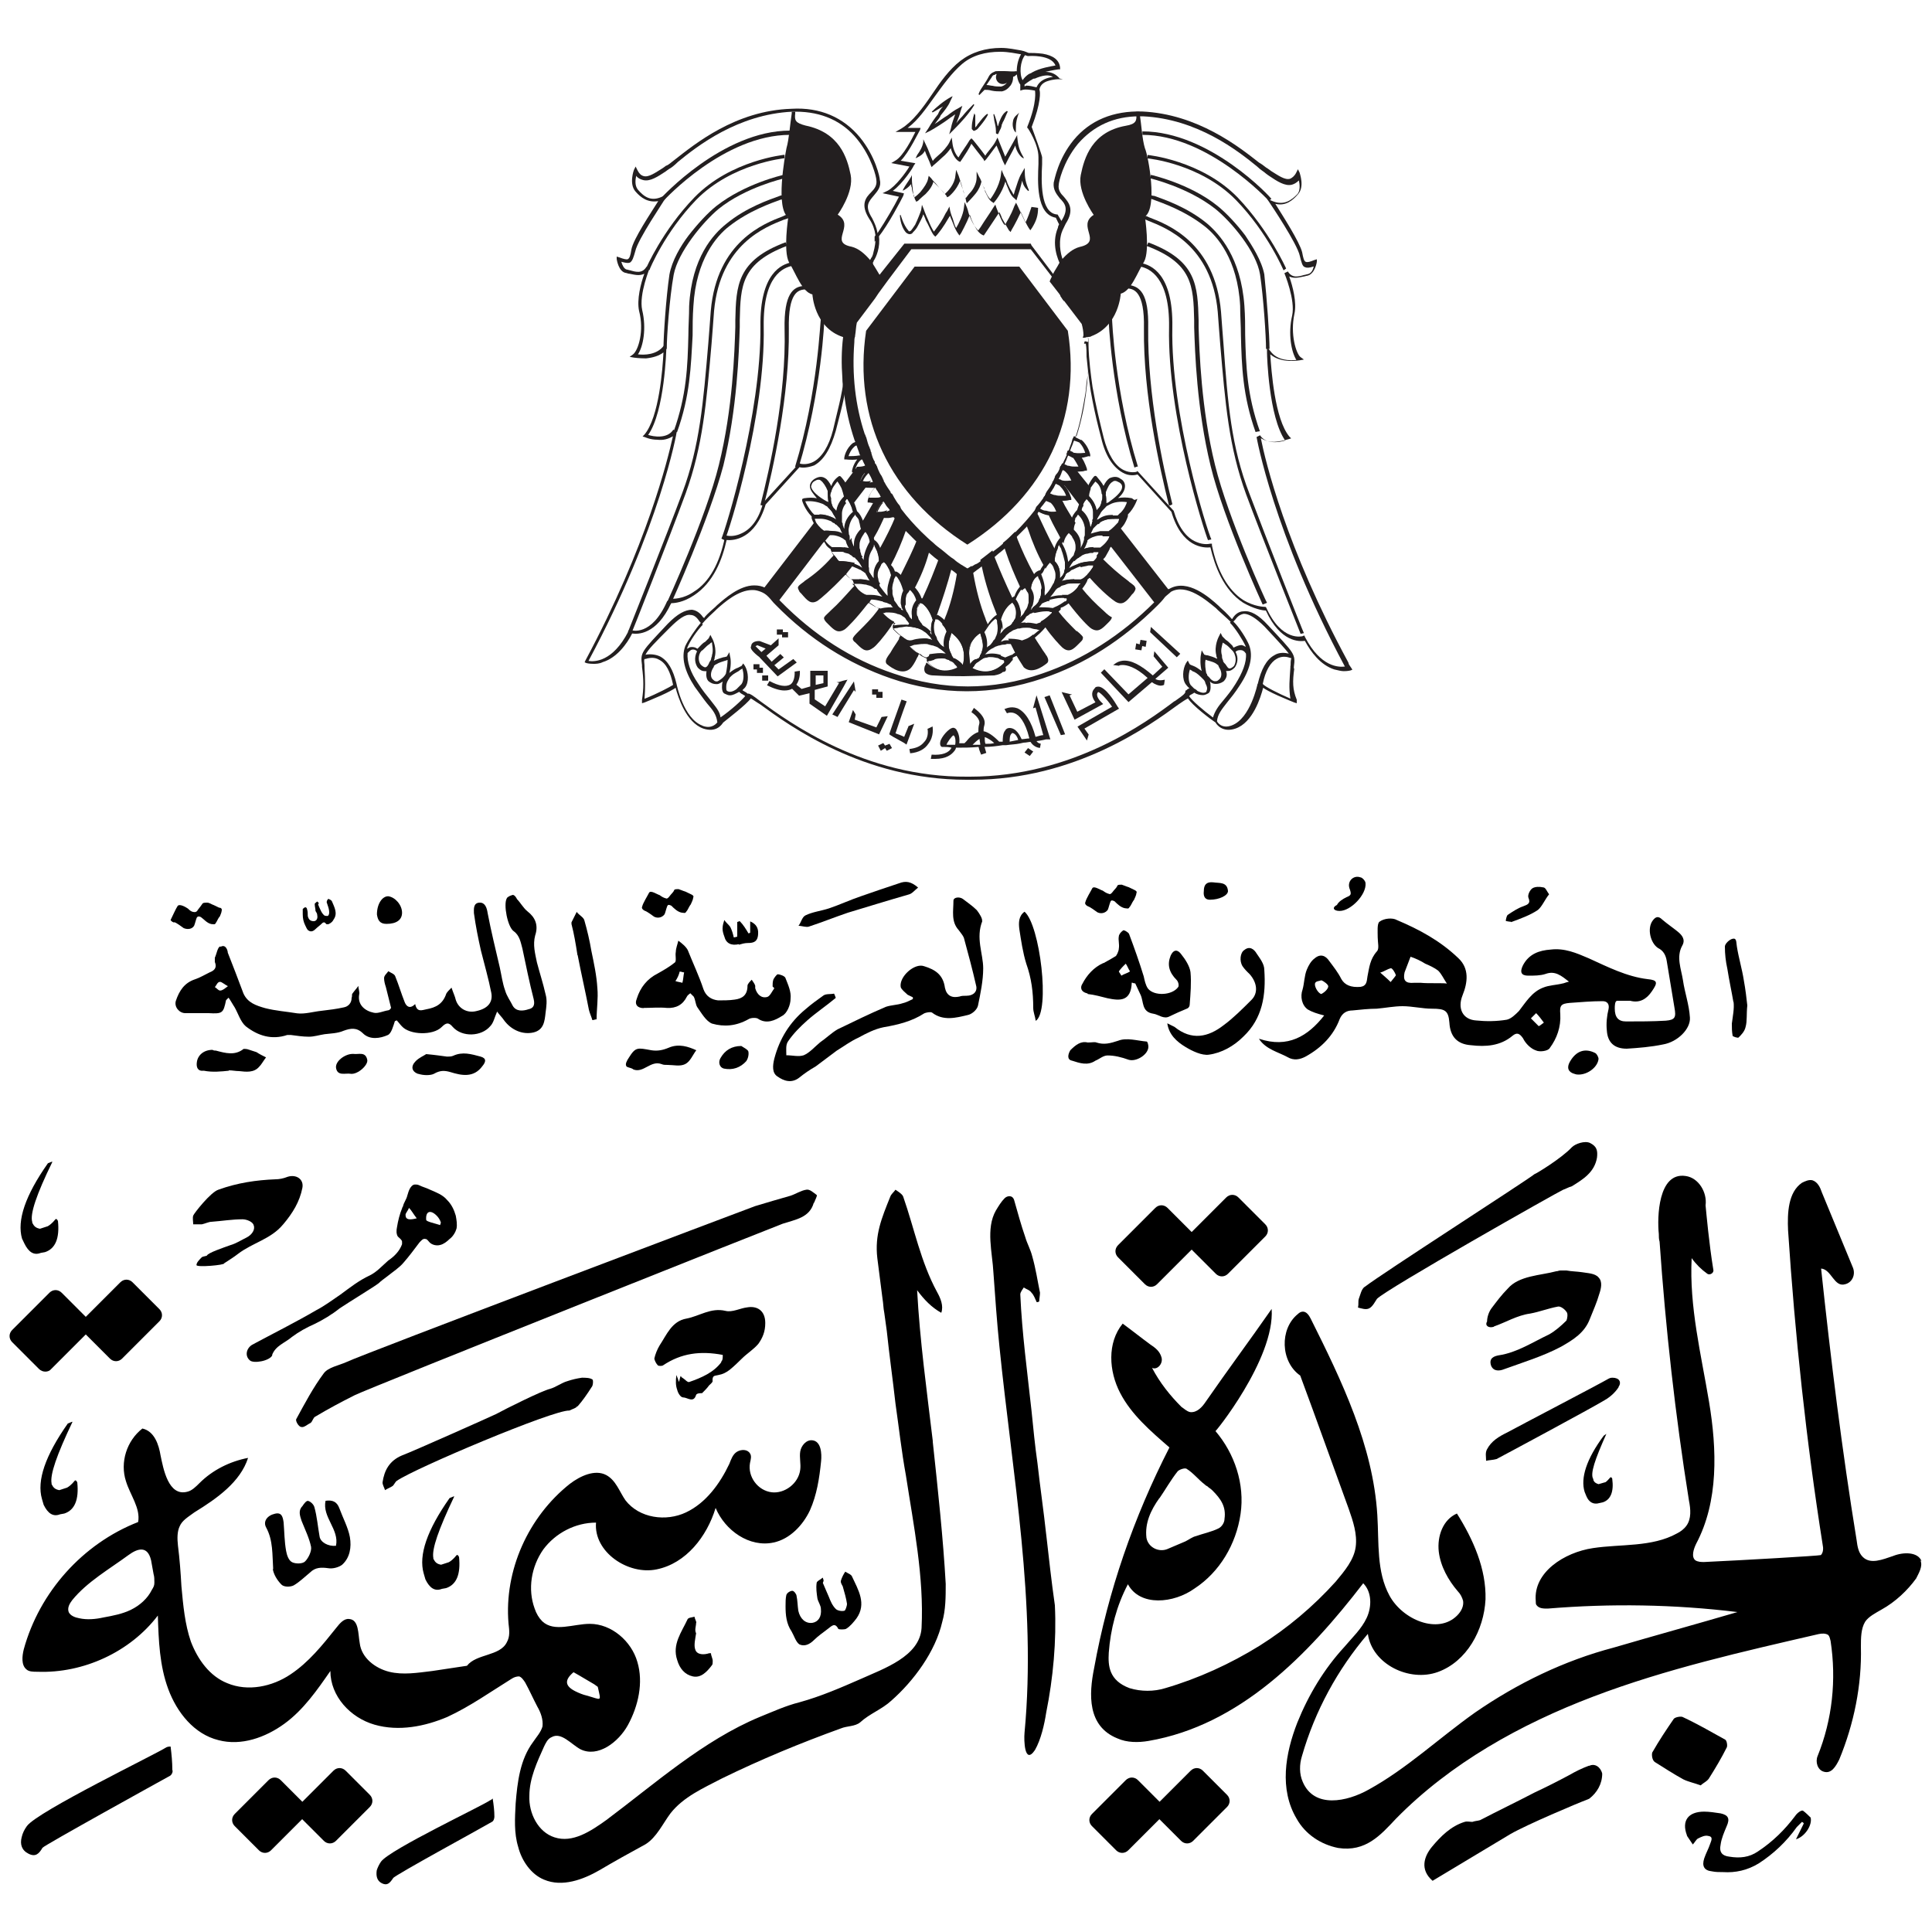 <?xml version="1.0" encoding="UTF-8"?>
<svg id="Layer_1" data-name="Layer 1" xmlns="http://www.w3.org/2000/svg" viewBox="0 0 100 100">
  <defs>
    <style>
      .cls-1 {
        fill: #231f20;
      }
    </style>
  </defs>
  <g>
    <g>
      <path d="m65.17,53.78c.36.54.99.67,1.48.94.31.18.63.13.94-.04.81-.45,1.43-1.08,1.75-1.93.13-.31.36-.45.67-.45.4-.04.85-.09,1.25-.09.45-.04.9-.13,1.34-.13.49,0,1.03.13,1.52.13.67,0,.85.09.9.72.04.72.4,1.12,1.12,1.17.76.09,1.52.04,2.15-.49.22-.18.36-.13.54.13.13.27.4.54.67.63.18.09.63.04.72-.13.36-.49.58-1.08.54-1.75-.04-.45.04-.54.49-.58.58-.04,1.12-.09,1.7-.09.22,0,.36.13.31.4-.09.36-.13.76-.09,1.12.04.63.4.94,1.03.94.63-.04,1.25-.09,1.88-.22.76-.13,1.43-.81,1.39-1.39-.04-.67-.27-1.3-.36-1.93-.09-.58-.36-1.21-.04-1.79.18-.31,0-.54-.22-.72-.27-.22-.54-.4-.81-.63-.22-.22-.36-.13-.49.04-.31.4-.13,1.17.27,1.43.27.13.4.36.45.67.13.81.27,1.61.4,2.42.09.49.04.63-.45.67-.67.04-1.39.04-2.06.04-.4,0-.58-.22-.58-.67,0-.13,0-.4.13-.4h.67c.49.13.85-.09,1.12-.49.31-.45.31-.58-.22-.63-1.08-.13-2.06-.63-3.05-1.08-.63-.27-1.25-.54-1.97-.45-.58.04-1.12.22-1.43.81-.18.36-.09.54.27.54.31,0,.63,0,.9-.09.49-.18.81.09,1.21.4h0c-.18.04-.27.09-.31.09-.36.09-.72.09-1.03.22-.58.22-.9.76-1.25,1.21-.18.18-.4.4-.63.45-.54.09-1.08.09-1.57.04-.72-.04-.99-.63-.72-1.3.27-.67.36-1.39-.22-1.93-.94-.9-2.02-1.48-3.18-1.97-.22-.13-.67-.09-.9.09-.13.09-.09.54-.09.81s.09.58-.04.72c-.36.4-.4.85-.49,1.3-.04.27-.04.49-.36.54-.49.04-.81-.09-.99-.4-.18-.36-.4-.63-.63-.94-.18-.27-.45-.4-.76-.13-.18.13-.31.36-.4.58-.13.31-.13.72-.22,1.03-.13.36-.04.81.27,1.03.22.13.49.22.85.31-.85,1.08-1.88,1.7-3.36,1.21Zm14.34-1.34c.13.13.27.31.4.49-.13.09-.22.18-.27.18l-.4-.4s.18-.18.27-.27Zm-6.81-2.11s.22-.58.31-.81c.27.09.54.22.76.36.22.09.49.22.67.36.18.18.27.4.45.67-.13-.04-.99,0-1.34-.04h-.36c-.45.04-.58-.13-.49-.54Zm-.72-.22c.09,0,.22.22.27.36,0,.04-.13.18-.27.36-.22-.22-.4-.36-.54-.49.18-.04.36-.18.54-.22Zm-3.59,1.34c-.18-.04-.4-.45-.31-.58.04-.09.22-.09.31-.13.13.04.36.22.36.31,0,.13-.18.31-.36.4Z"/>
      <path d="m11.39,48.99c-.13.04-.18.4-.27.58v.22c.13.31-.04.45-.27.54-.27.13-.49.27-.76.36-.54.18-.81.58-.99,1.12-.09.31.18.63.49.63h1.21c.72.04.76,0,.9-.67,0,0,.04-.04.13-.13.13.18.22.36.31.49.18.31.31.76.58.99.63.49,1.34.72,2.15.45h.18c.31.04.63.09.94.09.27,0,.54-.09.81-.13.31-.04.67-.04.99-.18.36-.13.67-.18.99.13.36.36.9.27,1.3.09.18-.09.27-.45.36-.72,0,0,.04,0,.09-.04.09.09.18.22.27.31.4.45,1.61.49,2.06.04.22-.22.36-.27.58,0,.49.54,1.48.49,1.93-.04.18-.18.22-.45.36-.76.13.18.27.31.36.45.36.49.94.76,1.52.63.54-.13.58-.58.63-1.03.04-.31.09-.63,0-.94-.13-.58-.31-1.12-.45-1.66-.09-.45-.22-.9-.09-1.39.18-.54,0-.94-.4-1.25-.22-.18-.36-.45-.54-.63-.04-.09-.13-.22-.22-.22-.13.04-.27.09-.31.18-.18.31.04,1.48.36,1.7.31.22.36.58.45.9.18.85.36,1.75.58,2.6.09.36-.04.49-.27.54-.27.09-.63.13-.81-.18-.13-.27-.31-.49-.4-.81-.13-.36-.18-.76-.27-1.17-.22-.94-.45-1.88-.63-2.82-.04-.27-.13-.54-.4-.54-.36,0-.31.36-.31.54.09.67.22,1.3.36,1.93.18.72.4,1.48.54,2.2.09.49-.18.81-.76.94-.49.13-.94-.13-1.08-.58-.04-.18-.13-.36-.22-.63-.13.13-.22.22-.27.31-.18.54-.54.72-1.03.81-.22.04-.49.18-.58-.27-.27.27-.45.13-.54-.09-.18-.45-.31-.9-.49-1.34-.04-.13-.22-.18-.36-.27-.09.13-.22.22-.22.36s.04.31.09.45c.09.36.18.72.27,1.08,0,.04-.09.13-.13.13-.27.04-.54.18-.76.13-.45-.09-.85-.4-.76-.94.04-.13-.04-.27-.04-.45-.09.13-.22.27-.31.4-.04.04,0,.13-.04.22,0,.27-.18.45-.4.49-.4.09-.76.13-1.17.18-.4.04-.85.18-1.25.13-.54-.09-1.12-.13-1.66-.27-.45-.13-.9-.27-1.12-.76-.27-.72-.54-1.43-.81-2.11,0-.09-.09-.45-.36-.31Zm.4,2.06c-.18.13-.27.22-.4.22-.09,0-.18-.13-.27-.18.09-.09.13-.27.27-.27.09,0,.22.13.4.22Z"/>
      <path d="m50.83,47.69c.04-.13-.13-.4-.27-.58-.22-.22-.49-.4-.72-.58-.18-.13-.49-.09-.49.09,0,.54-.13,1.08.27,1.52.09.13.22.27.27.4.22.81.45,1.66.63,2.46.09.31-.13.54-.49.54-.13,0-.27,0-.36.04-.4.09-.67-.04-.76-.45-.09-.67-.49-.94-1.08-1.12-.49-.18-1.3.54-1.21,1.08.04.13.22.27.36.4.09.04.18.09.27.13v.09c-.18.09-.36.18-.54.22-.27.09-.58.09-.85.18-.85.36-1.66.76-2.51,1.17-.31.18-.58.45-.9.67-.27.22-.54.54-.85.67-.27.09-.58,0-.9,0,0-.27-.04-.54.09-.72.27-.4.63-.76.99-1.08.45-.4.99-.76,1.48-1.17-.04-.09-.04-.13-.09-.22-.18.04-.4,0-.54.09-.31.22-.63.45-.94.72-.81.67-1.34,1.52-1.61,2.55-.09.36-.13.76.18.94.31.22.72.36,1.12.04.27-.22.54-.4.85-.58.36-.27.72-.54,1.08-.81.36-.22.72-.49,1.12-.67.4-.22.85-.45,1.3-.54.76-.13,1.48-.31,2.11-.72.09-.04.31-.09.4-.04.58.45,1.25.27,1.84.13.22-.04.49-.27.54-.49.13-.63.27-1.3.27-1.93,0-.76-.4-1.57-.04-2.46Z"/>
      <path d="m33.31,52.17c.4,0,.81-.04,1.21,0q.72.04,1.03-.58c.04-.09.13-.13.18-.18l.18.18c.09.18.09.4.18.54.22.31.45.72.76.85.63.18,1.25.13,1.88-.22.13-.09.4-.09.49-.04.45.31.9.09,1.25-.13.27-.13.45-.58.45-.9.04-.36-.13-.72-.27-1.08-.04-.09-.27-.18-.4-.18-.04,0-.18.18-.22.27-.04.13-.04.22-.04.36l.09.09c-.13.18-.22.4-.36.45-.31.09-.54-.13-.63-.45v-.13c-.04-.13-.13-.22-.18-.31-.09.09-.22.22-.22.31,0,.49-.27.67-.67.72-.27.04-.58.04-.85.04-.36-.04-.63-.22-.76-.58-.22-.67-.54-1.34-.81-2.02-.09-.18-.31-.36-.49-.49-.04.18-.13.4-.13.58-.04.18.04.45-.04.54-.27.22-.58.4-.9.58-.54.27-.9.72-1.08,1.3-.13.31.04.49.36.49Zm1.88-1.88c.09,0,.13.04.22.04-.04.18-.04.36-.09.54-.13-.04-.22-.04-.36-.09.09-.13.18-.31.22-.49Z"/>
      <path d="m56.3,51.45c.36.04.67.13,1.03.22.63.13,1.21.18,1.25-.81.04,0,.09.04.18.04.09.18.18.4.27.58.18.36.04.9.67.99.27.04.54.31.85.13.27-.13.58-.27.9-.4.09-.04.13-.13.13-.22.04-.54.09-1.12.04-1.66-.04-.31-.27-.67-.49-.94-.13-.18-.36-.31-.54.09-.18.45-.09.85.31,1.25.09.09.13.27.09.36-.31.45-1.25.49-1.57.09-.13-.18-.18-.45-.22-.63-.22-.72-.49-1.48-.76-2.2-.04-.09-.27-.22-.31-.18-.13.09-.22.22-.22.31-.04.18.04.4,0,.63,0,.13-.13.4-.18.4-.22.13-.36.22-.54.31,0,0-.04.04-.09.04-.49.22-.85.63-1.08,1.08-.09.13-.13.4.27.49Zm1.97-1.57c.09.13.13.27.22.4-.13.09-.31.13-.45.22-.04-.09-.09-.13-.13-.22.09-.13.22-.27.36-.4Z"/>
      <path d="m60.42,52.98c.09.58.49.94.94,1.21.36.22.85.45,1.21.4.67-.09,1.3-.45,1.79-.94.99-.94,1.17-2.15,1.08-3.45,0-.31-.22-.58-.4-.85-.13-.22-.36-.4-.63-.18-.22.13-.27.58-.09.85.09.13.22.27.36.4.4.45.45.99.09,1.34-.45.45-.94.94-1.43,1.3-.81.63-1.66.81-2.55.09-.18-.09-.27-.13-.36-.18Z"/>
      <path d="m41.87,47.96c.67-.22,1.34-.49,2.02-.72,1.03-.31,2.06-.63,3.14-.94.18-.04.31-.22.49-.36-.36-.31-.63-.36-.99-.22-.67.22-1.34.45-1.97.67-.54.18-1.12.45-1.66.63-.4.13-.85.18-1.21.36-.18.09-.22.36-.36.54.18,0,.4.09.54.04Z"/>
      <path d="m57.33,54.63c.36,0,.72.09,1.08.22.4.13,1.03-.27,1.03-.67,0-.09-.04-.27-.09-.27-.49-.04-1.03-.22-1.48-.04-.4.13-.72.22-1.12.09-.09-.04-.22,0-.45,0-.36-.09-.63.13-.9.4-.13.22-.18.49.09.54.4.13.81.27,1.21,0,.22-.09.4-.27.63-.27Z"/>
      <path d="m29.9,49.44c.18.94.4,1.88.58,2.82.04.18.13.36.18.54.09,0,.13-.04.22-.04,0-.54.09-1.08.04-1.61-.04-.67-.18-1.3-.31-1.93-.09-.54-.22-1.08-.36-1.57-.04-.18-.27-.27-.4-.45-.09.18-.18.36-.27.54v.09c.13.49.22,1.03.31,1.61Z"/>
      <path d="m89.73,51.86c.04.36-.04.72-.09,1.12,0,.22,0,.4.04.63,0,.04.27.13.31.09.13-.13.31-.31.36-.54.09-.31.04-.67.09-1.12-.04-.36-.09-.81-.18-1.3-.09-.58-.27-1.17-.36-1.75-.04-.22,0-.45-.22-.4-.18.04-.4.27-.4.4,0,.4.04.76.13,1.17.09.58.22,1.17.31,1.7Z"/>
      <path d="m53.12,49.88c.27.76.36,1.48.36,2.29,0,.22.09.4.13.67.76-.49.22-4.97-.58-5.65-.31.22-.31.58-.27.9.09.58.18,1.21.36,1.79Z"/>
      <path d="m21.65,55.58c.27.09.63.09.81,0,.31-.18.54-.18.85-.09.58.18,1.21.31,1.66-.31.18-.22.22-.4-.09-.49-.49-.13-.94-.27-1.43-.04-.09.04-.22.04-.31.04-.31-.04-.63-.09-1.08-.13h0c-.13.09-.36.18-.54.36-.27.27-.22.54.13.67Z"/>
      <path d="m11.84,55.4c.18,0,.36.04.54.04.36.04.76.09,1.03-.22.13-.13.22-.31.36-.49-.18-.09-.36-.18-.49-.27-.13-.04-.27-.09-.4-.13-.09-.04-.22-.04-.27-.04-.45.36-.94.22-1.43.09-.04,0-.13,0-.18-.04-.45,0-.76.27-.81.63-.04.27.04.49.36.45.45.09.9.04,1.3,0Z"/>
      <path d="m32.77,55.35c.54.22.9-.49,1.48-.27.09.04.18.04.31.04.31,0,.63.09.9-.04s.4-.49.58-.72c-.4-.18-.9-.36-1.43-.13-.31.13-.58.18-.9.13-.72-.13-.81-.18-1.17.4-.09.13-.18.31-.13.4,0,.09.22.09.36.18Z"/>
      <path d="m78.21,47.73c.49-.18.99-.36,1.39-.63.22-.18.36-.54.58-.81-.13-.18-.18-.36-.31-.36-.18-.04-.4-.04-.54.04s-.27.36-.22.49c.13.31-.04.36-.27.45-.27.09-.54.27-.81.45-.04.04-.09.22-.09.31,0,0,.18.04.27.04Z"/>
      <path d="m38.24,48.9c.13-.04.31-.09.45-.09.27,0,.49-.04.54-.36.04-.31,0-.58-.4-.76v.58s-.04.04-.09.04c-.13-.22-.27-.45-.45-.63-.04,0-.09.04-.13.04v.76s-.13.04-.18.04c-.04-.18-.09-.36-.18-.54-.09-.13-.22-.22-.31-.36-.04.13-.09.27-.09.45,0,.13.04.27.09.4.09.36.36.49.76.4Z"/>
      <path d="m20,47.82c.54,0,.81-.22.81-.58,0-.4-.36-.81-.72-.85-.31,0-.58.4-.58.94.04.27.13.49.49.49Z"/>
      <path d="m81.49,55.58c.09.04.18.04.22.04.49,0,.99-.4,1.03-.81,0-.09-.09-.27-.18-.31-.54-.27-.99-.09-1.3.45-.18.31-.09.54.22.63Z"/>
      <path d="m69.34,47.15c.58,0,1.39-.85,1.34-1.43,0-.13-.18-.31-.27-.31-.36-.13-.72.22-.54.63.09.27.04.31-.18.4-.18.09-.4.22-.49.4-.27.13-.18.31.13.31Z"/>
      <path d="m18.16,55.58c.36.04.9-.45.85-.72-.09-.45-.45-.27-.72-.31h-.04c-.4,0-.94.4-.85.76.09.4.49.22.76.27Z"/>
      <path d="m38.64,54.9c.09-.13.13-.36.09-.49-.04-.09-.22-.18-.36-.27-.49,0-.85.22-1.08.63-.13.22-.04.49.18.54.45.09.85-.04,1.17-.4Z"/>
      <path d="m62.62,46.57c.49,0,.94-.22.94-.45-.04-.49-.45-.4-.76-.45-.36-.04-.49.13-.49.45-.04.31.09.45.31.45Z"/>
      <path d="m9.02,47.73c.13.04.36.22.49.31.22.09.45.04.54-.13.04-.09.09-.31.13-.4.04-.09.13-.09.22-.04.18.13.31.31.54.36.09,0,.18.04.22-.04.09-.13.13-.27.22-.36.04-.09.09-.22.09-.27.04-.13-.04-.18-.13-.18-.09-.04-.18-.09-.27-.13-.13-.04-.22-.13-.36-.13-.04,0-.18,0-.22.04-.09.13-.13.18-.27.36,0,.04-.09.09-.13.09-.18,0-.27-.09-.36-.18-.13-.09-.45-.27-.54-.13-.09.13-.27.54-.36.72,0,0,.04.09.18.13Z"/>
      <path d="m99.46,80.81c-.18-.49-.94-.49-1.48-.27-.54.18-1.17.45-1.57.04-.22-.22-.27-.54-.31-.85-.76-4.66-1.34-9.37-1.84-14.07.54.04.67.99,1.25.81.36-.09.54-.49.4-.85l-1.61-3.9c-.09-.27-.22-.54-.49-.63-.18-.04-.36.04-.54.13-.72.49-.76,1.57-.72,2.46.36,5.47.94,10.89,1.79,16.27.04.18.04.4-.09.54-.09.04-4.12.27-6.05.36-.13,0-.31,0-.45-.09-.22-.18-.09-.58.04-.85,1.17-2.2,1.08-4.89.67-7.35s-1.03-4.93-.9-7.44c.22.31.49.58.81.81.13.09.36-.04.31-.22-.22-1.34-.36-2.91-.4-3.32.09-.67-.36-1.43-1.03-1.52-1.43-.22-1.48,2.15-1.39,3,0,.13,0,.27.04.4.31,4.48.81,8.96,1.52,13.4.09.45.13.94-.13,1.3-.13.18-.31.31-.49.4-1.3.72-2.91.54-4.35.76-1.48.22-3.09,1.25-2.96,2.73,0,.09,0,.18.04.22.13.18.36.18.58.18,3.27-.27,6.54-.22,9.82.18-2.15.63-4.26,1.21-6.41,1.84-2.55.67-4.97,1.84-7.17,3.36-1.84,1.3-3.54,2.91-5.51,3.99-1.12.63-2.82.99-3.41-.4-.18-.4-.18-.9-.04-1.34.67-2.33,1.84-4.48,3.41-6.32.22,1.57,2.15,2.51,3.63,1.97,1.48-.54,2.38-2.15,2.46-3.76.04-1.57-.63-3.09-1.48-4.44-.72.31-1.03,1.17-.94,1.97.09.76.49,1.48.99,2.06.13.13.22.31.27.49.04.27-.09.54-.31.76-.99.99-2.82.22-3.5-1.03s-.54-2.73-.63-4.17c-.22-3.59-1.84-6.95-3.45-10.17-.09-.18-.22-.36-.4-.36-.09,0-.18.04-.27.13-.94.76-.9,2.46.13,3.18.85,2.29,1.66,4.57,2.51,6.9.22.63.45,1.3.36,1.97s-.58,1.25-1.03,1.79c-1.17,1.3-2.51,2.42-3.94,3.32h0c-1.52.94-3.18,1.7-4.89,2.2-.58.18-1.25.18-1.84,0-1.08-.4-1.12-1.17-1.08-1.84.09-1.21.4-2.42.99-3.54.63,1.17,2.38.99,3.45.22,1.3-.85,2.15-2.29,2.38-3.85s-.31-3.14-1.3-4.3c-.13.22,3.09-3.72,2.91-6.32-1.12,1.61-2.29,3.18-3.41,4.8-.18.27-.45.58-.81.54-.18-.04-.31-.18-.45-.27-.58-.58-1.12-1.25-1.52-2.02.27.13.58-.22.49-.54s-.31-.49-.58-.67c-.49-.36-.94-.72-1.43-1.08-.81.99-.72,2.46-.13,3.59.58,1.12,1.57,1.97,2.55,2.82-1.84,3.59-3.18,7.44-3.9,11.43-.27,1.34-.36,3,1.21,3.63.49.22,1.08.22,1.61.13,4.71-.81,8.25-4.44,11.11-8.16.45.45.45,1.21.18,1.79s-.76,1.03-1.17,1.52c-1.03,1.12-1.84,2.46-2.42,3.9-.63,1.61-.94,3.45-.04,4.97.45.81,1.25,1.34,2.15,1.52,1.43.22,2.2-.67,3-1.52,2.82-2.87,6.45-4.89,10.22-6.32,3.76-1.43,7.75-2.33,11.65-3.23.18-.04.36-.04.49.04.09.09.09.18.13.31.31,2.02.09,4.08-.67,5.96-.13.31,0,.72.31.81.4.13.63-.27.81-.63.76-1.84,1.17-3.85,1.12-5.83,0-.45,0-.94.22-1.3.18-.27.54-.45.85-.63.72-.4,1.34-.99,1.79-1.61.13-.27.36-.63.22-.94Zm-39.44-3.27c.31-.45.58-.94.94-1.39.09-.09.36-.18.45-.13.36.22.63.58.94.81h0s.09.09.13.09c.09.09.18.13.27.22.45.45.72.85.63,1.48,0,.18-.13.4-.31.49-.36.18-.81.27-1.17.4-.18.04-.36.18-.54.27-.31.13-.63.27-.94.4-.45.18-.99-.09-1.08-.58-.09-.76.22-1.43.67-2.06Z"/>
      <path d="m48.28,74.58c-.31-2.6-.67-5.2-.81-7.8.36.49.76.9,1.25,1.17.13-.36-.04-.76-.22-1.08-.85-1.57-1.17-3.27-1.75-4.93-.04-.13-.27-.27-.4-.36-.09.13-.22.22-.27.36-.45,1.12-.81,1.97-.67,3.18.09.72.18,1.39.27,2.11.04.22.04.49.09.72.04.31.09.63.13.94.13,1.25.31,2.51.45,3.76.18,1.25.31,2.46.54,3.72.4,2.6.94,5.24.81,7.89-.09,1.48-1.97,2.11-3.14,2.64-1.03.45-2.06.9-3.18,1.21-.72.18-1.39.49-2.06.76-2.91,1.21-5.42,3.45-7.93,5.33-.81.58-1.75,1.21-2.69.9-.85-.27-1.34-1.25-1.3-2.15,0-.9.4-1.75.76-2.55.09-.18.18-.4.4-.49.49-.27.99.36,1.48.63.9.45,1.97-.36,2.46-1.25.54-.99.81-2.2.49-3.27-.31-1.08-1.34-1.97-2.46-1.97-.85,0-1.84.45-2.46-.13-.18-.18-.31-.4-.4-.67-.36-.99-.18-2.15.45-3.05.63-.85,1.66-1.39,2.73-1.39-.13,1.52,1.66,2.73,3.14,2.42,1.52-.31,2.6-1.7,3.05-3.18.49,1.17,1.75,2.06,3,1.79.85-.18,1.52-.9,1.88-1.66.36-.81.49-1.66.58-2.55.04-.4,0-1.03-.45-1.08-.31-.04-.58.27-.63.58s.04.63,0,.94c-.09.72-.81,1.25-1.48,1.17-.72-.09-1.25-.81-1.12-1.52.04-.18.09-.36,0-.49-.13-.22-.45-.22-.67-.09s-.31.4-.4.63c-.49,1.03-1.21,2.02-2.24,2.51-1.03.49-2.42.31-3.14-.63-.31-.45-.49-1.03-.99-1.3-.58-.31-1.34.04-1.88.45-2.15,1.7-3.41,4.48-3.18,7.22.04.36.09.67-.09.99-.36.72-1.57.58-2.06,1.21h0l-1.79.27c-.76.09-1.52.22-2.24.04s-1.43-.72-1.52-1.48c-.09-.49-.04-1.21-.54-1.25-.27-.04-.49.22-.67.45-.72.9-1.43,1.79-2.38,2.42-.94.63-2.2.9-3.27.45-.9-.36-1.52-1.21-1.88-2.15-.31-.9-.4-1.88-.49-2.87-.04-.72-.09-1.39-.18-2.11-.04-.36-.04-.72.09-.99.13-.31.45-.49.76-.72,1.17-.72,2.38-1.57,2.78-2.82-.94.18-1.84.63-2.51,1.3-.18.18-.4.4-.63.45-.99.27-1.25-1.21-1.39-1.88-.09-.54-.31-1.25-.94-1.39-.81.63-1.17,1.75-.85,2.73.22.72.76,1.39.63,2.11-2.87,1.12-5.11,3.63-5.92,6.59-.09.36-.13.81.13,1.03.13.13.36.13.58.13,2.38.09,4.8-1.03,6.23-2.91.04,1.3.09,2.6.54,3.81.45,1.21,1.34,2.33,2.6,2.64,1.17.31,2.42-.13,3.41-.85.99-.72,1.7-1.75,2.38-2.73,0,1.3,1.03,2.42,2.29,2.78s2.6.09,3.76-.4c1.17-.54,2.24-1.3,3.32-1.97.13-.09.27-.13.4-.13.13.04.22.18.31.31.22.4.4.81.63,1.25.18.31.31.67.27,1.03-.09.31-.31.54-.49.81-.67.9-.81,2.06-.9,3.18-.04.76-.09,1.52.13,2.24.18.72.67,1.43,1.34,1.7.94.4,2.02,0,2.87-.49.76-.45,1.57-.9,2.38-1.34.58-.36.9-1.08,1.3-1.61.67-.85,1.7-1.3,2.64-1.79,2.02-.99,4.08-1.84,6.18-2.6.31-.13.72-.09.99-.31.49-.45,1.12-.67,1.61-1.12,1.17-1.03,2.29-2.55,2.64-4.08.18-.63.18-1.3.18-1.97-.13-2.33-.4-4.84-.67-7.35h0Zm-18.6,11.97c.4.22.76.45,1.08.63l.18.13c.18.81.22.67-.58.45-.18-.04-.4-.13-.58-.22-.54-.27-.58-.58-.09-.99Zm-21.69-4.62c0,.13-.04.22-.13.36-.22.45-.63.81-1.08,1.03s-.94.31-1.43.4c-.4.09-.85.13-1.25.04-.22-.04-.45-.13-.54-.31-.09-.22.04-.45.18-.63.76-.94,1.93-1.61,2.91-2.33.49-.36.99-.49,1.17.27l.13.72c.04.13.04.27.04.4v.04Z"/>
      <path d="m42.14,62.25c.04-.13.18-.36.13-.4-.18-.13-.36-.31-.54-.27-.27.04-.54.22-.81.31-.63.18-1.25.36-1.84.54-.36.13-20.3,7.66-21.15,8.07-.4.18-.94.27-1.17.58-.54.72-.99,1.57-1.43,2.38-.04.09.13.4.27.4.13.04.31-.13.49-.22.09-.09.13-.27.22-.31.67-.4,1.34-.76,2.06-1.12s22.1-8.87,22.14-8.87c.67-.22,1.39-.31,1.61-1.08Z"/>
      <path d="m54.15,79.42c-.13-1.21-.31-2.42-.45-3.68-.13-.9-.22-1.84-.31-2.73-.22-2.02-.49-3.99-.58-6.01,0-.13.13-.27.18-.36.13.09.31.13.4.27.13.13.18.31.27.49h0s.09,0,.13-.04c0-.13.04-.31.04-.45-.13-.63-.22-1.25-.4-1.88-.09-.36-.27-.67-.36-.99-.22-.63-.4-1.3-.58-1.93-.09-.27-.36-.22-.49-.09-.18.18-.31.4-.45.63-.54.94-.18,2.2-.13,3.23.09,1.25.18,2.55.31,3.81.67,6.63,1.93,13.31,1.3,19.99-.04.4,0,1.7.54.9.31-.54.49-1.34.58-1.93.36-1.79.54-3.72.45-5.56-.18-1.25-.31-2.46-.45-3.68Z"/>
      <path d="m70.64,66.6c-.18.13-.22.4-.31.63-.04.13,0,.27-.04.45.18.04.4.13.58.04.18-.09.31-.36.4-.49.45-.49,9.41-5.56,9.64-5.65.13-.04.27-.13.45-.18.58-.36,1.17-.72,1.3-1.48.04-.36,0-.58-.36-.76-.27-.13-.76.04-.94.22-.54.58-1.88,1.39-1.93,1.39-.45.36-7.98,5.2-8.78,5.83Z"/>
      <path d="m77.32,68.66c.63-.22,1.21-.58,1.88-.67.49-.09.94-.27,1.43-.36.13-.04.36.13.45.27.09.09.04.36,0,.45-.27.27-.58.54-.9.72-.85.4-1.66.94-2.6,1.08-.22.04-.54.13-.4.54.13.31.45.27.67.18.99-.36,2.02-.67,2.96-1.17.63-.36,1.21-.72,1.48-1.43.18-.45.36-.85.49-1.3.09-.27.18-.63-.04-.85-.18-.22-.58-.22-.85-.27-.27-.04-.54-.04-.81-.09h-.31c-.09,0-.13.04-.22.04-.81.22-1.93.22-2.51.9-.31.31-.58.67-.85,1.03-.13.18-.22.45-.22.67-.13.22.09.36.36.27Z"/>
      <path d="m37.34,70.5c-.4.54-1.03.81-1.66,1.03-.09.04-.22-.13-.36-.22-.04,0-.04-.04-.09-.09-.04.09-.04.18-.09.31-.04-.13-.09-.27-.13-.36-.04.31-.04.54.04.76.04.18.18.4.31.4.22,0,.54.31.67-.13.04-.09.22-.09.31-.09.13-.13.27-.27.36-.4.09-.09.22-.18.18-.27,0-.27.13-.22.31-.27.22-.04.4-.13.58-.27.22-.18.45-.4.63-.58.27-.27.58-.45.85-.76.22-.31.36-.63.36-1.08,0-.67-.45-.9-.94-.81-.36.04-.76.27-1.12.18-.76-.18-1.34.27-2.02.4-.76.13-1.03.85-1.39,1.39-.13.22-.22.45-.27.67,0,.09.09.27.18.36.04.04.22.04.27,0,.94-.63,1.93-.76,3.09-.54h0c0,.18,0,.27-.09.36Z"/>
      <path d="m14.08,70.14c.18-.49.67-.63,1.03-.94.36-.27.76-.49,1.17-.67.45-.22.9-.49,1.3-.81.54-.36,1.79-1.12,2.02-1.3.13-.13.27-.22.45-.36.27-.22.63-.45.85-.72.27-.31.54-.67.81-1.03.09-.09.18-.22.31-.18.09,0,.13.09.22.18.13.13.36.18.54.13.18-.04.36-.18.49-.31.18-.13.31-.36.36-.54.04-.22,0-.45-.04-.67-.09-.31-.22-.58-.45-.81-.22-.27-.58-.4-.9-.54-.18-.09-.36-.13-.54-.22-.09-.04-.13-.04-.22-.04-.13,0-.22.13-.27.22s-.09.22-.13.36c-.04.18-.18.36-.22.54,0,.04-.04.04-.04.09-.13.31-.22.67-.27.99-.04.18-.04.36.04.49.09.09.22.18.22.27v.13c-.13.36-.4.63-.72.85-.31.27-.58.58-.94.76-.58.27-1.03.63-1.52.99-.4.27-.81.58-1.25.81-1.08.63-2.24,1.21-3.32,1.79-.31.18-.4.58-.13.81.18.18,1.03.04,1.17-.27Zm8.52-7.22c.09.09.18.22.22.36l-.04.13h0c-.27-.09-.72-.18-.72-.27-.04-.45.22-.54.54-.22Zm-1.43-.4c.13.13.22.31.4.54-.36.09-.58.09-.58-.18,0-.09.13-.22.18-.36Z"/>
      <path d="m14.66,63.37c.49-.58.85-1.17.99-1.88.09-.45-.31-.72-.76-.58-.22.09-.45.13-.63.13-.99.04-1.97.18-2.96.54-.4.13-1.25,1.21-1.3,1.34-.04.13,0,.31,0,.45h.45c.18-.04.36-.13.49-.13.54-.04,1.08-.13,1.61-.13.22,0,.54.13.58.31.09.22-.09.49-.36.63-.27.13-.54.31-.85.4-.36.13-1.17.4-1.21.54-.09.04-.22.04-.27.09-.13.13-.27.27-.27.4s1.48,0,1.43-.09h0c.27-.18.49-.31.72-.49.76-.58,1.7-.76,2.33-1.52Z"/>
      <path d="m8.61,90.44c-.45.31-6.68,3.32-7.22,4.08-.13.18-.22.36-.27.58-.09.36,0,.67.36.85s.54,0,.72-.31c.09-.13,6.1-3.45,6.59-3.72.09-.04.18-.22.13-.31,0-.4-.04-.81-.09-1.21-.04,0-.13,0-.22.04Z"/>
      <path d="m29.9,72.79c.27-.31.49-.63.72-.99.09-.09.09-.4.04-.4-.13-.09-.36-.09-.54-.09-.27.04-.49.09-.76.18-.31.09-.58.31-.9.4h0c-.4.09-2.29,1.03-2.78,1.3-.27.13-4.3,1.93-4.89,2.15-.63.27-.9.76-.99,1.39,0,.13.09.27.13.4.13-.09.27-.13.4-.22.09-.09.13-.22.22-.27.9-.63,8.11-3.68,8.92-3.63.18-.09.36-.13.4-.22Z"/>
      <path d="m14.12,81.21c.04.27.22.58.45.81.13.13.45.13.63.04.31-.18.58-.45.85-.67.27-.27.58-.27.94-.22.22.04.54-.04.72-.18.4-.36.49-.9.4-1.43-.09-.49-.36-.99-.54-1.48-.13-.36-.36-.45-.72-.4-.18.85.72,1.48.54,2.33-.4.04-.81-.18-.85-.49-.09-.49-.13-1.03-.27-1.52-.04-.13-.18-.27-.31-.31-.09-.04-.22.13-.31.27-.22.22-.13.49-.04.76.18.45.4.9.49,1.34.04.22-.13.58-.31.76-.13.13-.49.13-.67.04s-.27-.36-.31-.58c-.09-.49-.09-.99-.13-1.48-.04-.27-.09-.54-.45-.45-.4.09-.63.4-.45.72.36.67.31,1.39.36,2.15Z"/>
      <path d="m88.48,92.01c.31-.49.63-1.03.9-1.57.04-.09,0-.36-.09-.4-.72-.4-1.43-.81-2.2-1.17-.09-.04-.36,0-.45.09-.4.58-.76,1.12-1.12,1.75-.04.13,0,.4.13.49.49.31.99.63,1.48.9.27.13.54.18.9.31.13-.13.36-.22.45-.4Z"/>
      <path d="m42.58,81.66c-.09.09-.31.18-.31.27-.04.27,0,.54.04.81.04.18.18.36.18.54.04.4-.13.67-.45.72-.36.04-.63-.22-.72-.63-.04-.27-.04-.54-.09-.76,0-.09-.13-.27-.22-.27s-.27.09-.31.22c-.04.18-.04.36-.04.58,0,.45.04.9.31,1.3.13.22.22.54.4.67.27.13.54,0,.76-.22s.49-.4.72-.58c.18-.13.36-.36.54,0,.04.04.31.04.4,0,.22-.13.4-.36.54-.54.54-.76.09-1.48-.22-2.15-.04-.13-.22-.18-.36-.27-.09.13-.18.31-.22.45-.04.09.04.22.09.31.09.31.18.63.22.9,0,.13-.09.36-.13.36-.13.04-.36,0-.45-.09-.18-.18-.27-.4-.36-.63-.09-.22-.18-.4-.31-.72,0,0,.04-.09.04-.13l-.04-.13Z"/>
      <path d="m83.77,71.8c.18-.27.04-.49-.31-.49-.04,0-.09,0-.18.04-.63.36-4.66,2.46-5.24,2.78-.45.22-.85.45-1.08.9-.09.18-.04.36-.04.58.18-.04.36-.04.54-.09.18-.09,4.93-2.64,5.6-3.05.31-.18.54-.4.72-.67Z"/>
      <path d="m36.04,83.99c0-.09-.09-.22-.09-.31-.13.04-.31.04-.36.13-.31.67-.81,1.3-.54,2.11.13.45.4.76.81.85s.72-.22.99-.58c.04-.04.04-.13.04-.22,0-.13-.09-.27-.09-.4h-.09c-.27.09-.63.09-.72-.18-.09-.22,0-.58.04-.85-.09-.18,0-.36,0-.54Z"/>
      <path d="m82.25,91.39c-.36.13-.72.31-1.03.49-.58.31-1.21.63-1.79.9-.94.49-1.88.94-2.82,1.43-.13.04-.27.04-.4.09-.13,0-.27-.04-.4,0-.72.22-1.25.76-1.7,1.3-.4.49-.63,1.17.04,1.75,1.34-.81,2.69-1.61,4.03-2.42.85-.49,3.5-1.61,3.99-1.79t.09-.04c.4-.31.67-.76.67-1.3-.09-.36-.4-.54-.67-.4Z"/>
      <path d="m62.26,91.65c-.18-.18-.45-.18-.63,0l-1.61,1.61-1.12-1.12c-.18-.18-.45-.18-.63,0l-1.75,1.75c-.18.18-.18.45,0,.63l1.25,1.25c.18.18.45.18.63,0l1.61-1.61,1.12,1.12c.18.18.45.18.63,0l1.75-1.75c.18-.18.18-.45,0-.63l-1.25-1.25Z"/>
      <path d="m17.89,91.65c-.18-.18-.45-.18-.63,0l-1.61,1.61-1.12-1.12c-.18-.18-.45-.18-.63,0l-1.75,1.75c-.18.18-.18.45,0,.63l1.25,1.25c.18.18.45.18.63,0l1.61-1.61,1.12,1.12c.18.18.45.18.63,0l1.75-1.75c.18-.18.18-.45,0-.63l-1.25-1.25Z"/>
      <path d="m25.37,93.18c-.36.27-5.2,2.55-5.65,3.18-.09.13-.18.31-.22.45-.04.27,0,.54.27.67s.4,0,.58-.27c.04-.13,4.75-2.69,5.11-2.91.09-.04.13-.18.13-.27,0-.31-.04-.63-.09-.94-.04.04-.09.09-.13.09Z"/>
      <path d="m2.65,70.86l1.79-1.79,1.25,1.25c.18.18.45.18.63,0l1.93-1.93c.18-.18.18-.45,0-.63l-1.39-1.39c-.18-.18-.45-.18-.63,0l-1.79,1.79-1.25-1.25c-.18-.18-.45-.18-.63,0l-1.93,1.93c-.18.18-.18.45,0,.63l1.39,1.39c.18.18.49.18.63,0Z"/>
      <path d="m63.47,61.98l-1.79,1.79-1.25-1.25c-.18-.18-.45-.18-.63,0l-1.93,1.93c-.18.18-.18.45,0,.63l1.39,1.39c.18.18.45.18.63,0l1.79-1.79,1.25,1.25c.18.18.45.18.63,0l1.93-1.93c.18-.18.18-.45,0-.63l-1.39-1.39c-.18-.18-.45-.18-.63,0Z"/>
      <path d="m93.32,93.72c-.09-.04-.31.13-.4.27-.54.72-1.17,1.34-1.93,1.84-.45.31-.94.36-1.48.27-.36-.04-.54-.22-.45-.63.04-.31.18-.63.31-.94.18-.4.09-.58-.31-.67-.27-.04-.58-.09-.85-.09-.85,0-1.17.49-.9,1.21,0,.04.04.09.04.09.09.13.18.27.27.4.09-.09.18-.27.27-.31.18-.09.36-.18.54-.13.27.04.13.27.09.4-.09.27-.22.49-.31.76-.13.4,0,.63.4.67.18.04.4.04.58.04.63.04,1.25-.09,1.84-.45.76-.49,1.43-1.12,1.97-1.88l.27-.27s.09.04.09.09c-.13.27-.27.54-.4.81.45-.13.85-.72.76-1.12-.09-.09-.27-.27-.4-.36Z"/>
      <path d="m23.49,77.45l-.22.09c-1.17,1.66-1.61,2.96-1.34,3.9l.09.31c.22.45.49.63.85.49l.22-.04c.54-.18.76-.72.67-1.61-.04-.09-.09-.13-.13-.09-.18.22-.31.31-.4.36l-.4.13c-.22-.04-.31-.13-.4-.31v-.04c-.09-.45.27-1.48,1.08-3.18h0Z"/>
      <path d="m83.14,74.22l-.13.09c-.9,1.21-1.21,2.2-.99,2.91l.09.22c.13.31.36.45.67.36l.18-.04c.4-.13.58-.54.49-1.21,0-.04-.04-.09-.09-.09-.13.13-.22.27-.31.27l-.31.09c-.13-.04-.22-.09-.27-.22v-.04c-.18-.27.09-1.03.67-2.33h0Z"/>
      <path d="m1.26,64.36c.22.45.49.63.85.49l.22-.04c.54-.18.76-.72.67-1.61-.04-.09-.09-.13-.13-.09-.18.22-.31.31-.4.36l-.4.13c-.22-.04-.31-.13-.4-.31v-.04c-.13-.4.22-1.43,1.03-3.09v-.04l-.22.09c-1.17,1.66-1.61,2.96-1.34,3.9l.13.27Z"/>
      <path d="m3.73,73.59l-.22.09c-1.17,1.66-1.61,2.96-1.34,3.9l.09.31c.22.45.49.63.85.49l.22-.04c.54-.18.76-.72.67-1.61-.04-.09-.09-.13-.13-.09-.18.22-.31.31-.4.36l-.4.13c-.22-.04-.31-.13-.4-.31v-.04c-.09-.45.27-1.48,1.08-3.18h0Z"/>
    </g>
    <g>
      <g>
        <g id="path74-0-7">
          <path class="cls-1" d="m44.83,30.79c-.31-.13-.49-.36-.58-.49l-.13.13c-.36.4-.72.81-1.12,1.17l-.04.04c-.18.18-.31.27-.31.36,0,.04.04.13.13.22l.09.09c.31.31.49.49.85.27.13-.09.58-.54,1.17-1.3l.13-.13s.04-.09.09-.13c.04-.04.09-.13.13-.18-.18-.04-.31-.04-.4-.04h0Zm1.7-4.39l-.04-.04s-.04.09-.04.13c-.04.09-.04.13-.09.22-.22.54-.49,1.08-.81,1.66-.04.09-.09.13-.13.22.04.13.09.27.09.49-.18.18-.27.45-.27.67v.22c-.09-.09-.13-.18-.22-.31-.04-.04-.04-.09-.04-.18v-.13c-.04.09-.13.18-.18.27.04.04.09.04.09.09.09.13.13.27.22.36-.18-.04-.36-.09-.63-.09-.04.04-.09.13-.13.18h.22c.13,0,.27.04.36.04.09.04.18.04.27.09h0s.09.04.13.09h0s.04.04.09.04c.04-.04.09-.13.13-.22,0,0,0-.04-.04-.04,0-.04-.04-.09-.04-.13,0-.09-.04-.13-.04-.22v-.09c0-.09.04-.22.09-.31.04-.04.04-.13.09-.18h0s.04-.09.09-.09l.04-.04c.09.04.18.18.27.36.04-.04.09-.13.09-.18.31-.58.58-1.21.81-1.88.04-.09.04-.18.09-.27-.13-.27-.31-.49-.45-.72h0Zm-3.09,2.64c-.13-.09-.18-.22-.27-.31l-.13.13c-.4.45-.85.85-1.39,1.21l-.04.04c-.18.13-.31.22-.31.31,0,.04.04.13.09.22l.09.09c.31.36.49.58.85.36.13-.09.67-.54,1.34-1.25l.13-.13c.09-.13.22-.27.31-.4.04-.04.09-.09.13-.18-.22-.04-.49-.09-.81-.09h0Zm2.2-4.03h0Zm-.27,1.48c.04-.13.13-.36.36-.54h.04l.36-.13s-.09-.13-.13-.18h0s-.04-.04-.04-.09c-.09.04-.22.09-.36.18h0c-.09.04-.18.04-.27.04-.04.04-.09.13-.09.18-.18.31-.36.63-.54.94-.04.04-.09.13-.13.18.04.09.04.22.09.36-.22.22-.36.49-.36.76v.27c-.09-.13-.18-.31-.22-.49v-.13h0s-.09.13-.13.18h0c.04.18.13.31.18.4-.13-.04-.27-.09-.45-.09-.04.04-.09.13-.13.18h.13c.09,0,.13,0,.18.04.09.04.22.04.27.09s.09.04.13.09l.04.04h0s.04.04.09.04c0,0,.04,0,.04.04l.09.09.13-.13h0l-.04-.04h0s-.04-.04-.04-.09-.04-.09-.04-.13,0-.09-.04-.18v-.18c0-.18.09-.36.18-.49.04-.04.04-.09.09-.13l.09-.09h0c.09.09.22.27.27.54.04-.09.09-.13.13-.22.22-.36.4-.76.58-1.17.04-.09.04-.13.09-.22-.22.09-.4.09-.54.09Z"/>
        </g>
        <g id="path76-5">
          <path class="cls-1" d="m45.9,31.64c.22,0,.45,0,.63.09.04-.04.09-.13.13-.22-.09-.04-.18-.13-.22-.22h0s-.09-.13-.13-.18c-.04-.04-.04-.09-.04-.13s-.04-.09-.04-.09c0-.04-.04-.13-.04-.18v-.22c-.04.09-.13.18-.18.31l-.04.04c-.04.09-.13.18-.18.27.04,0,.13.04.18.04.09.04.18.09.22.09.04.09.09.13.18.22-.22-.04-.49-.04-.81.04t-.04-.04s-.09.13-.13.18c-.27.36-.58.67-.9.99l-.04.04c-.18.18-.31.31-.31.4,0,.04.04.13.13.18l.09.09c.31.31.49.45.85.18.13-.09.49-.49.9-1.08,0,0,.04-.04.04-.09l.04-.04s.09-.09.09-.13c-.27-.13-.45-.31-.58-.45l-.04-.04h.09s.09-.04.18-.04h0Zm1.7-4.12c-.04.13-.09.27-.13.4-.22.58-.54,1.21-.85,1.84-.04.04-.09.13-.09.18.09.13.18.31.27.63-.09.18-.13.4-.13.63,0,.09.04.13.04.22t.04.09c.04-.09.09-.13.13-.22v-.27c0-.09.04-.18.04-.22h0s.04-.09.09-.13c.04-.04.04-.09.09-.13.04.04.09.04.13.13.04-.04.04-.13.09-.18.31-.58.58-1.21.76-1.88.04-.13.09-.27.13-.4-.22-.31-.45-.49-.63-.67h0Zm-.4,5.69c-.13-.04-.27-.09-.4-.18-.04-.04-.13-.09-.18-.13-.04.04-.09.09-.09.18-.13.22-.27.4-.4.63-.04.09-.13.18-.18.27q-.18.27-.04.4c.27.22.81.58,1.21.22.09-.09.22-.27.36-.58.04-.04.04-.09.09-.18-.22-.13-.4-.27-.49-.4.04,0,.09-.04.13-.04.04-.04.13-.04.18-.04.18-.04.31-.04.45-.04.04-.04.04-.13.09-.18-.18,0-.45,0-.72.09h0Zm2.11-4.26c-.22-.13-.4-.31-.58-.45-.04.13-.09.27-.13.4-.22.58-.49,1.3-.85,2.06-.13.27-.27.54-.45.85v.13s0,.09.04.09l-.09-.09s-.04.13-.09.18c.04.09.13.13.18.18-.09,0-.18-.04-.27-.04-.04.04-.09.13-.09.18.13,0,.22,0,.36.04h0c.09,0,.13.04.18.04s.09.04.13.04c.09.04.18.09.22.13h0c.09.04.18.13.22.18.04-.04.04-.13.09-.18-.09-.09-.22-.22-.4-.31l-.04-.04s-.04-.09-.09-.13c-.04-.04-.04-.09-.09-.13-.04-.09-.04-.18-.09-.22-.04-.18,0-.4.09-.58,0-.04.04-.09.09-.13h0s.04.04.09.09c.18.13.4.4.54.85-.09.18-.09.36-.09.54.09-.27.22-.49.31-.81.27-.76.54-1.57.76-2.42,0-.13.04-.27.04-.45,0,.04,0,0,0,0h0Z"/>
        </g>
        <g id="path74-0">
          <path class="cls-1" d="m57.15,31.64h0c-.45-.4-.81-.76-1.17-1.21-.04-.04-.09-.09-.13-.13-.09.13-.27.36-.58.49h-.31s.09.13.13.18h.22s-.09.09-.13.13c.04.04.09.09.13.13.58.76,1.03,1.21,1.17,1.3.36.22.54.04.85-.27t.09-.09c.09-.09.13-.18.13-.22-.09-.04-.22-.13-.4-.31h0Zm-1.57-1.66c-.22,0-.45.04-.63.09.09-.09.18-.22.22-.36.04-.04.09-.09.13-.09-.09-.09-.13-.18-.18-.31v.13s-.04.13-.04.18c-.04.13-.13.22-.22.31v-.22c0-.27-.09-.49-.27-.67,0-.18.04-.36.09-.49-.04-.09-.09-.13-.13-.22-.31-.58-.58-1.17-.81-1.66-.04-.04-.04-.13-.09-.18,0-.04-.04-.09-.04-.13,0,.04-.04.04-.04.09-.13.22-.31.45-.45.67.04.09.04.18.09.27.22.67.49,1.3.81,1.88.04.04.09.13.09.18.09-.18.22-.31.27-.36l.04.04s.09.09.09.09h0s.09.13.09.18c.04.09.09.22.09.31v.09c0,.09,0,.13-.04.22,0,.04-.04.09-.04.13,0,0,0,.04-.04.04.04.09.09.13.13.22.04,0,.04-.04.09-.04h0s.09-.04.13-.09h0c.09-.04.18-.04.27-.09.09-.04.22-.04.36-.04h.22s-.13-.09-.18-.18h0Zm3.18.45c0-.09-.13-.18-.31-.31l-.04-.04c-.49-.36-.94-.76-1.39-1.21-.04-.04-.09-.09-.13-.13-.04.09-.13.22-.27.31-.31,0-.58.04-.81.13.04.04.09.09.13.18.13-.04.22-.04.4-.09h.27s-.04.04-.04.09h0c-.09.13-.18.27-.31.4.04.04.09.09.13.13.67.76,1.21,1.17,1.34,1.25.36.22.58,0,.85-.36t.09-.09c.09-.13.13-.22.09-.27Zm-2.2-2.11c-.18,0-.31.04-.45.09.09-.13.13-.27.18-.4h0s-.09-.13-.13-.18h0v.13c-.04.18-.13.36-.22.49v-.27c0-.31-.13-.54-.36-.76,0-.13.04-.27.09-.36-.04-.04-.09-.13-.13-.18-.18-.31-.4-.63-.54-.94-.04-.04-.09-.13-.09-.18-.09,0-.18,0-.31-.04h-.04c-.13-.04-.22-.09-.31-.13,0,.04-.04.04-.04.09s-.04.04-.04.09c-.04.04-.04.09-.09.13l.31.13h0c.18.18.27.4.31.54-.09,0-.27.04-.45,0,.04.09.04.13.09.22.18.4.4.76.58,1.12.04.09.09.13.13.22.04-.27.18-.45.27-.54h0s.04.04.09.09c.04.04.09.09.09.13.09.13.18.31.18.49v.18s0,.13-.04.18c0,.04-.04.09-.04.13s-.04.09-.04.09h0l-.04.04s.09.09.09.13t.09-.09s.04,0,.04-.04c.04,0,.04-.04.09-.04h0l.04-.04s.09-.04.13-.09c.09-.04.18-.09.27-.09.04,0,.13-.04.18-.04h.13c.09-.18.04-.22,0-.31h0Zm-2.11-3.32h0s0,0,0,0h0Z"/>
        </g>
        <g id="g84">
          <g id="g82">
            <g id="path74-4">
              <path class="cls-1" d="m52.04,34.51c0-.09-.04-.13-.09-.18-.27.27-.81.63-1.57.27,0,0-.04,0-.04-.04.04-.04.09-.09.13-.18l.09-.09c.09-.04.18-.13.27-.18,0,0,.04,0,.04-.04.04,0,.09-.04.13-.04h0c.09,0,.13-.04.22-.04h0c.09,0,.22,0,.36.04h0c.09,0,.13.04.22.09h.04v-.04s-.04-.09-.04-.18h0c-.27-.09-.54-.09-.76-.04h-.09c.09-.09.22-.27.45-.36h0s.13-.09.18-.09c-.04-.09-.09-.22-.13-.31-.04.09-.13.22-.22.31-.09.04-.13.09-.18.13.04-.27,0-.54-.13-.81.09-.18.13-.27.22-.4-.04-.04-.04-.13-.09-.18,0-.04-.04-.09-.04-.13-.27-.67-.49-1.52-.63-2.33-.04-.13-.04-.27-.09-.4-.13.09-.22.13-.36.22-.13-.09-.22-.13-.36-.22,0,.13-.04.27-.04.4-.13.81-.36,1.7-.63,2.33,0,.04-.04.09-.04.13-.04.04-.04.13-.09.18.09.09.18.22.22.36-.13.27-.18.54-.13.81-.04-.04-.13-.09-.18-.13-.09-.09-.13-.18-.22-.31-.04.13-.09.22-.13.31.09.04.13.04.18.09h0c.22.13.36.27.45.36h-.09c-.22-.04-.45,0-.76.04-.04.09-.04.13-.04.18v.04h.04c.09-.04.18-.04.22-.09h0c.13-.04.27-.04.36-.04h0c.09,0,.18,0,.22.04h0s.09.04.13.04c0,0,.04,0,.04.04.13.04.22.09.27.18l.09.09s.09.13.13.18c0,0-.04,0-.04.04-.76.36-1.34-.04-1.57-.27-.04.04-.04.13-.09.18-.04.13-.04.22,0,.31s.22.18.45.18c.58.04,1.57.04,1.57.04l1.57-.04c.22-.04.36-.09.45-.18.18,0,.18-.13.13-.27h0Zm-2.2-.09c-.09-.13-.22-.22-.36-.31-.04,0-.04-.04-.09-.04h-.04s-.04-.09-.09-.13v-.04c-.04-.09-.09-.18-.13-.31-.04-.18-.04-.36.04-.58,0-.04.04-.09.04-.13s.04-.09.04-.13h0c.22.18.85.67.58,1.7Zm.36,0c-.27-1.03.31-1.52.54-1.66h0s.04.09.04.13.04.09.04.13c.04.18.09.36.04.58-.04.09-.04.22-.13.31v.04s-.04.09-.09.13h-.04s-.04.04-.09.04c-.09,0-.22.13-.31.27h0Z"/>
            </g>
            <g id="path76-52">
              <path class="cls-1" d="m55.72,32.67h0c-.36-.36-.67-.67-.94-1.03-.04-.04-.09-.13-.13-.18-.04,0-.04.04-.09.04-.31-.04-.54-.04-.81-.04.04-.04.13-.13.18-.22.09-.04.18-.09.22-.09.04-.04.13-.04.18-.04-.09-.09-.13-.18-.18-.27t-.09.09h0v-.18c-.09-.09-.13-.22-.18-.31v.27s0,.13-.04.18c0,.04,0,.09-.04.09,0,.04-.04.09-.04.13-.04.09-.09.13-.13.18h0c-.09.09-.18.13-.22.22.04.09.09.13.13.22.18-.04.4-.09.63-.09.09,0,.13,0,.22.04h.09l-.04.04c-.13.13-.31.31-.58.45.04.04.09.09.09.13,0,0,0,.04.04.04t.09.09c.4.58.76.94.9,1.08.36.31.58.09.85-.18t.09-.09c.09-.09.13-.13.13-.22.04-.04-.09-.18-.31-.36h0Zm-2.11-2.78s-.09-.13-.09-.18c-.36-.63-.63-1.25-.85-1.79-.04-.13-.09-.27-.13-.4-.22.22-.4.4-.63.58.04.13.09.27.13.4.22.67.49,1.3.76,1.88.04.04.04.13.09.18.04-.04.13-.09.18-.13.04.04.09.09.09.13.04.04.04.09.09.13h0c.04.09.04.13.04.22v.27c.04.09.09.13.13.22t.04-.09c0-.09.04-.13.04-.22.04-.22,0-.4-.13-.63,0-.27.13-.49.22-.58Zm-.54,2.33c-.09,0-.18,0-.27.04.04-.04.13-.13.18-.18-.04-.04-.09-.13-.09-.18-.04.04-.09.09-.13.13t.04-.09v-.18c-.13-.27-.31-.54-.4-.81-.36-.76-.67-1.48-.9-2.06-.04-.13-.09-.27-.13-.4-.22.18-.4.31-.63.49.04.13.04.27.09.4.18.85.45,1.66.76,2.42.09.27.22.54.31.81,0-.18,0-.36-.09-.54.13-.45.36-.72.54-.85.04-.04.09-.04.09-.09h0s.04.09.09.13c.09.18.13.36.09.58,0,.09-.04.18-.09.22,0,.04-.04.09-.09.13,0,.04-.04.09-.09.13l-.04.04c-.18.09-.31.18-.4.31.04.04.04.13.09.18.04-.09.13-.13.22-.22h0c.09-.04.13-.09.22-.13.04,0,.09-.04.13-.04.04-.04.13-.04.18-.04h0c.13-.04.22-.04.36-.04,0-.04,0-.09-.04-.18h0Zm1.08,1.7c-.04-.09-.09-.13-.18-.27-.13-.22-.27-.4-.4-.63-.04-.04-.09-.09-.09-.18-.04.04-.13.09-.18.13-.13.09-.27.13-.4.18-.27-.09-.54-.09-.72-.09.04.04.04.13.09.18.09.18.18.36.27.54.04.04.04.13.09.18.18.31.31.49.36.58.4.36.94,0,1.21-.22q.13-.13-.04-.4Z"/>
            </g>
          </g>
        </g>
        <g>
          <path class="cls-1" d="m57.69,26.85h-.09c-.27,0-.49.09-.67.18-.04,0-.09.04-.09.09h-.04s-.04.04-.09.09h0l-.18-.27s0-.04.04-.09v-.36c0-.18-.09-.4-.22-.54-.04-.04-.04-.09-.09-.09l-.04-.04-.04.04c-.04.09-.13.22-.22.4l-.13-.18-.72-.94-.13-.22h0c.22.04.4.04.49,0-.04-.09-.13-.31-.27-.45t-.09-.09l-.27-.13s.04-.04.04-.09c0,0,0-.04.04-.04,0-.04.04-.04.04-.09.04.04.13.04.22.09.04,0,.09.04.13.04.09,0,.22.04.31.04l.13.18.58.72.13.18c-.04.13-.09.27-.09.4.22.22.36.49.4.76.04-.09.09-.13.18-.22h0c.04-.09.04-.18.09-.27l.22.27s-.04,0-.04.04l-.04.04c-.09.09-.18.18-.22.27h0c-.04.09-.09.13-.13.22h0s-.04.04-.04.09v.04s.09-.04.13-.09h0c.18-.13.4-.18.67-.18l.09.18h0Z"/>
          <path class="cls-1" d="m60.6,30.61c-.09.04-.22.13-.31.27-.13.13-.27.31-.4.45l-.13-.13-2.33-3-.13-.13c.09-.13.13-.22.18-.31h-.4l-.13-.18c.13,0,.27-.04.45,0,.22-.13.36-.31.45-.45l.13.18h0l2.55,3.27.09.04h0Z"/>
          <path class="cls-1" d="m43.08,27.52l-.13.18-.22.27-.13.13-2.29,3-.13.13c-.13-.13-.22-.27-.36-.4s-.22-.22-.4-.27l.13-.13,2.51-3.27.13-.18c.09.13.22.31.45.49.18,0,.31,0,.45.04Z"/>
          <path class="cls-1" d="m45.09,24.88l-.18.22-.72.94-.13.18c-.04-.13-.13-.27-.18-.36l-.04-.04-.04.04s-.04.09-.09.09c-.13.18-.18.36-.22.54v.4l-.22.27-.09-.09h-.04s-.09-.04-.09-.09c-.18-.13-.4-.18-.67-.18h-.09l.13-.18c.27,0,.49.09.72.18h0s.09.04.13.09v-.04s-.04-.04-.04-.09h0s-.09-.13-.13-.22h0c-.04-.09-.13-.18-.22-.27l-.04-.04-.04-.04.22-.27v.04c0,.09.04.18.09.27h0c.04.09.13.13.18.22.04-.31.18-.54.4-.76,0-.18-.04-.31-.13-.45l.13-.18.54-.72.13-.18c.09,0,.22,0,.36-.04t.09-.04c.09-.04.22-.09.27-.09,0,.04.04.04.04.09,0,0,0,.04.04.04,0,.04.04.04.04.09l-.31.13-.04.04c-.18.18-.27.36-.31.49.13.04.36.09.58,0h0Z"/>
        </g>
      </g>
      <g>
        <path class="cls-1" d="m50.43,5.87s-.13.4-.13.72v.09s.04.04.09.09h.04s.09-.04.09-.04c.09-.04.13-.13.22-.22.18-.22.31-.4.4-.58h0l-.04-.04c-.18.13-.31.31-.45.49l-.04.04h0c-.04.09-.09.13-.13.18v-.63l-.04-.09h0Z"/>
        <path class="cls-1" d="m51.55,6.81h0v.09s.04.04.09.04h0s.04,0,.04-.04t.04-.09h0s.04-.09.09-.18c0-.04.04-.09.04-.18.04-.04.04-.13.09-.18.09-.18.13-.31.22-.49l-.04-.04c-.22.13-.31.36-.4.58l-.04.13s0,.04-.04.09c-.04-.22-.09-.4-.18-.63h-.04c0,.09.04.22.04.31.04.18.09.36.09.58Z"/>
        <path class="cls-1" d="m52.58,6.86v-.09c0-.18,0-.36.04-.54.04-.18.09-.31.09-.31l.04-.09-.09.09s-.18.13-.22.31c-.04.18-.04.4.09.58l.04.04h0Z"/>
        <path class="cls-1" d="m49.17,6.1c.09-.04.18-.13.27-.18-.09.27-.18.49-.22.72l-.09.31.22-.22c.4-.4.81-.85,1.08-1.3l-.04-.04c-.18.18-.4.4-.58.63-.09.09-.22.22-.31.36.09-.22.18-.45.22-.63l.09-.27-.22.13c-.18.09-.36.22-.54.36-.22.13-.45.31-.67.45.09-.13.18-.22.27-.36l.04-.09c.18-.22.4-.49.49-.72l.13-.27-.09.04c-.4.22-.76.54-.99.76l.04.04c.18-.09.36-.22.54-.31-.09.09-.18.22-.22.31l-.04.09c-.18.22-.36.49-.49.72l-.18.27.27-.13c.31-.18.67-.4,1.03-.67h0Z"/>
        <path class="cls-1" d="m47.87,7.8c.09.27.22.49.31.76l.04.09.09-.09s.22-.18.45-.4c.22-.18.36-.36.45-.49.09.31.22.54.4.67l.09.04.09-.13c.18-.27.36-.54.49-.81.13.18.45.58.63.81l.04.09.09-.09s.31-.4.54-.72l.13.31c.09.18.13.36.22.54l.09.18.09-.18c.13-.27.27-.49.4-.76l.04-.09c.04.22.18.49.36.63l.09.04-.04-.09c-.22-.36-.27-.63-.31-1.03v-.09l-.22.4c-.13.22-.27.49-.4.72l-.4-.99-.09.18c-.13.27-.45.58-.54.76-.22-.31-.63-.81-.63-.81l-.09-.09-.09.09c-.18.31-.4.58-.58.9-.13-.13-.27-.4-.31-.72l-.04-.31-.13.27c-.09.18-.36.49-.54.63-.09.09-.22.18-.31.31-.13-.27-.22-.58-.36-.85l-.13-.27v.13c-.04.27-.18.49-.31.67l-.09.18.09-.04c.18-.09.31-.18.4-.36h0Z"/>
        <path class="cls-1" d="m53.39,10.71c-.09.27-.18.54-.31.81-.09-.18-.22-.45-.4-.85l-.09-.18-.09.18c-.18.49-.4.81-.49.99-.09-.09-.18-.27-.27-.49l-.18-.45-.04-.13-.09.13c-.22.36-.45.67-.67,1.03l-.13.18c-.09-.09-.22-.27-.31-.45s-.18-.4-.22-.58c0-.04-.04-.09-.04-.13l-.13-.31-.04.31c-.04.36-.27.81-.4,1.03-.09-.13-.13-.36-.18-.49-.09-.22-.13-.4-.13-.4l-.04-.22-.09.18c-.04.09-.09.13-.13.22-.13.27-.27.49-.58.9-.09-.13-.18-.31-.31-.63-.13-.27-.22-.54-.22-.54l-.09-.22-.04.27c-.04.13-.18.49-.31.76-.09.13-.18.27-.22.31t-.09.04h0l-.04-.04c-.27-.31-.4-.81-.4-.81h-.04s0,.54.31.9c.04.04.13.09.18.09s.13,0,.18-.09c.09-.09.18-.18.27-.36.09-.18.22-.4.27-.58.04.09.09.18.13.31.13.22.27.58.4.76l.09.09.09-.09c.4-.49.49-.72.67-.99h0c.04.09.04.13.09.22.09.22.18.49.31.67l.09.13.09-.13s.27-.49.45-.94c.04.13.09.27.18.45.09.18.22.45.45.58l.09.04.27-.4c.18-.27.36-.54.54-.81.04.09.09.18.13.31.13.22.27.49.36.63l.09.09.04-.09s.22-.36.49-.94c.18.4.31.67.4.81l.09.13.09-.13c.22-.36.31-.63.31-1.03l-.27-.04h0Z"/>
        <path class="cls-1" d="m47.16,9.5c0,.09,0,.13.04.22,0,.13.04.27.09.36s.04.22.09.27l.04.09.09-.04s.18-.18.4-.36c.22-.22.36-.45.4-.63.09.09.13.13.22.22.18.18.36.4.45.49l.04.09.09-.04s.4-.31.58-.81c.04.13.09.31.13.4.04.09.04.18.09.27.04.13.09.31.09.36l.04.13.09-.09s.18-.18.36-.4.27-.45.31-.63c.04.09.04.13.09.22s.09.18.09.27c.13.27.22.49.4.58l.04.04.04-.04s.4-.45.58-1.08c0,.04.04.09.04.13.04.09.09.22.13.31.09.22.18.36.31.45l.09.09.04-.13c.04-.13.09-.27.13-.4.04-.18.09-.31.13-.49.04.22.13.36.31.54l.04-.04c-.18-.4-.22-.67-.22-1.03v-.13l-.18.31c-.13.22-.22.54-.31.81-.04.09-.04.18-.09.27-.04-.09-.09-.18-.18-.31-.04-.09-.09-.18-.13-.27-.04-.13-.09-.27-.18-.4l-.13-.31-.04.31c-.09.58-.45,1.08-.54,1.21-.09-.09-.18-.22-.27-.45-.04-.09-.09-.18-.09-.22-.09-.18-.13-.36-.22-.49l-.13-.27v.31c0,.31-.18.63-.36.81-.09.09-.13.18-.22.27,0-.04-.04-.13-.04-.18-.04-.09-.04-.18-.09-.27-.09-.36-.18-.58-.22-.72l-.13-.31-.04.31c-.04.45-.4.81-.54.94-.09-.13-.27-.27-.4-.45-.09-.13-.22-.22-.31-.36l-.13-.13-.04.18c-.04.18-.18.4-.4.67-.09.09-.18.18-.31.27,0-.04-.04-.09-.04-.13,0-.09-.04-.22-.04-.36-.04-.22-.04-.45-.04-.45v-.22l-.04.09c-.13.22-.31.45-.4.63l-.04.09.09-.04c.22-.13.27-.22.36-.31h0Z"/>
      </g>
      <g id="path22-2">
        <path class="cls-1" d="m45.45,12.28c0-.09,0-.18-.04-.27-.04-.22-.13-.45-.27-.72-.4-.63-.18-.85.09-1.17.18-.22.4-.45.31-.81,0-.13-.22-1.21-1.03-2.2-.85-1.03-2.06-1.57-3.54-1.48-2.91.09-5.02,1.84-6.05,2.64-.18.13-.31.27-.45.31-.04.04-.13.09-.18.13-.36.22-.72.49-.99.4-.13-.04-.22-.13-.31-.31l-.09-.18-.09.18s-.27.72.09,1.12c.27.31.63.58,1.17.49-.36.58-1.3,1.97-1.39,2.51-.04.27-.09.45-.18.49-.04.04-.22,0-.45-.09l-.13-.04v.13s.09.67.49.72c.04,0,.09.04.18.04.22.04.49.13.76,0-.18.49-.4,1.34-.27,1.93.27,1.03-.04,2.02-.31,2.24l-.18.13.22.04s.27.04.63.04c.36-.04.67-.13.9-.31-.04.81-.22,3.36-.99,4.26l-.09.09.13.04s.27.13.63.13c.31.04.58-.04.81-.18-.27,1.21-1.34,5.65-4.53,11.61l-.04.09.09.04s.13.04.36.04c.13,0,.31,0,.49-.09.72-.22,1.25-.94,1.52-1.48.27.04,1.25.09,2.02-1.57.18,0,.63-.04,1.17-.4,1.03-.67,1.48-1.88,1.7-2.87.36.04,1.48-.04,2.02-1.84l1.75-1.93c.13.04.4.04.76-.09.49-.27.85-.85,1.12-1.79.18-.72.36-1.34.49-2.06.13-.67.22-1.43.31-2.55,0,0,0,.04.04.04,0-.09,0-.22.04-.31h.04s0-.04-.04-.09t-.04-.09l-.18.04v.09c-.04.85-.13,1.48-.22,2.06-.13,1.12-.36,1.84-.58,2.82-.22.85-.58,1.43-1.03,1.66-.36.18-.67.09-.67.09l-.04-.04-1.88,2.06h0c-.22.85-.63,1.39-1.17,1.61-.4.18-.72.09-.72.09h-.09v.09c-.27,1.34-.81,2.33-1.61,2.82-.58.4-1.12.36-1.12.36h-.04l-.22.13c-.81,1.84-1.84,1.52-1.88,1.48h-.09l-.04.09c-.81,1.57-1.75,1.57-2.06,1.52,3.72-6.95,4.57-11.83,4.57-11.88l-.18-.09c-.31.49-1.03.36-1.3.27.85-1.21.94-4.39.94-4.53v-.31l-.13.22c-.36.49-1.03.49-1.34.45.27-.4.45-1.34.22-2.29-.18-.81.4-2.2.4-2.2l-.18-.04c-.22.36-.54.27-.85.18-.04,0-.13-.04-.18-.04-.13-.04-.22-.22-.27-.4.18.04.31.09.45.04.13-.09.18-.27.27-.58.13-.63,1.52-2.64,1.52-2.69l.18-.27-.31.13c-.58.27-.94,0-1.25-.36-.18-.22-.13-.54-.09-.72.09.13.22.18.36.22.36.09.76-.18,1.17-.45.04-.04.13-.09.18-.13.09-.04.27-.18.45-.36.99-.81,3.09-2.46,5.92-2.6h.18c1.34,0,2.42.49,3.18,1.43s.99,1.97.99,2.11c.04.27-.09.45-.27.63-.27.27-.58.63-.09,1.39.18.27.27.54.31.81v.27c0,.31-.09.58-.13.76-.04.09-.04.13-.09.18l-.09.18v.22c0,.18.04.58.04,1.03v.63l.09-.13.09-.13v-.63c0-.45-.04-.81-.04-.94,0,0,.04-.04.04-.09.13-.18.36-.72.27-1.3h0Z"/>
      </g>
      <g id="g36">
        <g id="path24">
          <path class="cls-1" d="m33.62,13.98l-.18-.09s.85-1.97,2.51-3.68c1.88-1.93,4.66-2.2,4.66-2.2v.18s-2.73.27-4.57,2.15c-1.61,1.66-2.42,3.59-2.42,3.63Zm.72-3.59l-.13-.13s3.18-3.5,6.68-3.5v.22c-3.41,0-6.5,3.36-6.54,3.41Z"/>
        </g>
        <g id="path26-4">
          <path class="cls-1" d="m34.52,18.06h-.18c0-.63.13-2.64.31-3.85.13-.72.58-1.48.99-2.02.45-.58.99-1.17,1.43-1.52,1.48-1.17,3.45-1.61,3.45-1.61l.04.18s-1.97.45-3.36,1.57c-.81.67-2.11,2.24-2.33,3.41-.22,1.21-.36,3.23-.36,3.85Z"/>
        </g>
        <g id="path28-7">
          <path class="cls-1" d="m35.05,22.37l-.18-.04c.67-1.88.72-3.36.76-4.97,0-.49.04-.99.04-1.52.13-2.51,1.25-3.72,1.93-4.26,1.03-.85,2.24-1.25,2.73-1.43.09-.04.13-.04.18-.04l.09.18s-.09.04-.18.04c-.49.18-1.66.58-2.69,1.39-.63.49-1.7,1.7-1.84,4.12-.04.54-.04,1.03-.04,1.52-.09,1.61-.13,3.14-.81,5.02Z"/>
        </g>
        <g id="path30-4">
          <path class="cls-1" d="m32.68,32.81l-.18-.09s2.02-5.06,2.82-7.22c.9-2.42,1.08-4.66,1.34-7.71.04-.54.09-1.12.13-1.7.31-3.59,2.78-4.53,3.72-4.89.09-.04.18-.09.22-.09l.09.18s-.13.04-.27.09c-.9.36-3.27,1.25-3.59,4.71-.04.58-.09,1.17-.13,1.7-.27,3.09-.45,5.29-1.34,7.75-.81,2.2-2.78,7.22-2.82,7.26Z"/>
        </g>
        <g id="path32-7">
          <path class="cls-1" d="m34.7,31.28l-.18-.09s2.02-4.39,2.69-7.13c.72-2.91.81-5.87.85-7.13v-.36c.04-1.79.09-3.09,2.6-4.03l.09.18c-2.38.9-2.42,2.06-2.46,3.85v.36c-.04,1.25-.13,4.21-.85,7.17-.72,2.73-2.69,7.13-2.73,7.17h0Z"/>
        </g>
        <g id="path34-9">
          <path class="cls-1" d="m37.52,27.97l-.18-.09c.22-.49,2.06-6.45,2.02-10.98-.04-2.78,1.12-3.23,1.61-3.32l.04.18c-.45.09-1.52.49-1.48,3.14.09,4.62-1.79,10.58-2.02,11.07Zm2.02-1.79l-.18-.04c.49-1.93,1.34-5.69,1.25-9.1-.04-1.84.45-2.2.99-2.24h.09l.04.18h-.09c-.31.04-.85.13-.81,2.06.04,3.41-.81,7.22-1.3,9.14Zm1.79-1.97l-.18-.04c1.21-3.94,1.3-7.66,1.34-7.66h.18s-.13,3.72-1.34,7.71h0Z"/>
        </g>
      </g>
      <g id="path46-9">
        <path class="cls-1" d="m69.79,34.29c-3.23-5.96-4.3-10.44-4.53-11.61.22.13.49.22.81.18.36-.04.63-.13.63-.13l.13-.04-.09-.09c-.76-.9-.94-3.45-.99-4.26.58.49,1.48.31,1.52.31l.22-.04-.18-.13c-.22-.18-.54-1.17-.31-2.24.13-.58-.09-1.43-.27-1.93.27.13.54.04.76,0,.04,0,.13-.04.18-.04.4-.09.49-.72.49-.72v-.13l-.13.04c-.22.09-.36.13-.45.09s-.13-.22-.18-.49c-.13-.54-1.03-1.93-1.39-2.51.54.13.9-.18,1.17-.49.36-.4.09-1.08.09-1.12l-.09-.18-.09.18c-.09.18-.22.27-.31.31-.27.09-.63-.18-.99-.4-.04-.04-.13-.09-.18-.13-.09-.04-.22-.18-.45-.31-1.03-.81-3.18-2.51-6.05-2.64-1.48-.04-2.69.45-3.54,1.48-.81.99-.99,2.06-1.03,2.2-.04.36.13.58.31.81.27.27.49.54.09,1.17-.04.04-.04.09-.09.13-.04.09-.09.13-.09.22-.36.85,0,1.66.13,1.93,0,.04.04.04.04.09,0,.09-.04.45-.04.9v.63l.18.27v-.63c0-.63.09-1.12.09-1.12v-.04h0v-.04s-.04-.04-.09-.18c-.13-.27-.31-.9-.13-1.52.04-.09.04-.13.09-.22.04-.09.09-.18.13-.27.49-.76.13-1.12-.09-1.39-.18-.18-.31-.36-.27-.63,0-.13.22-1.17.99-2.11.81-.94,1.88-1.43,3.18-1.43h.18c2.82.13,4.93,1.79,5.92,2.6.18.18.36.27.45.36.04.04.13.09.18.13.4.27.81.54,1.17.45.13-.04.22-.09.36-.22.04.18.09.54-.09.72-.31.31-.67.58-1.25.36l-.31-.13.18.27s1.39,2.06,1.52,2.69c.09.36.13.54.27.58.09.04.22.04.45-.04-.04.18-.13.36-.31.4-.04,0-.13.04-.18.04-.31.09-.63.18-.85-.18l-.18.09s.58,1.39.4,2.2c-.22.94-.04,1.88.22,2.29-.31.04-.99.04-1.34-.45l-.18-.22v.31c0,.13.09,3.32.94,4.53-.27.09-.99.22-1.3-.27l-.18.09s.85,4.93,4.57,11.88c-.31.04-1.25.04-2.06-1.52l-.04-.09-.09.04s-1.08.31-1.88-1.48l-.04-.04h-.04s-.54,0-1.12-.36c-.76-.49-1.34-1.48-1.61-2.82v-.09h-.09s-.31.09-.72-.09c-.54-.22-.94-.81-1.17-1.61h0l-1.84-2.02-.04-.04-.04.04s-.31.09-.67-.09c-.45-.22-.81-.81-1.03-1.66-.22-.9-.4-1.61-.58-2.64-.09-.63-.18-1.3-.22-2.24v-.09l-.18-.04h0s-.04.09-.04.13h.09c.04.22.04.45.04.67.09.94.18,1.66.31,2.29.13.67.27,1.25.45,1.93.22.94.63,1.52,1.12,1.79.31.18.63.13.76.09l1.75,1.93c.54,1.84,1.66,1.88,2.02,1.84.22.94.67,2.2,1.7,2.87.54.31.99.4,1.17.4.76,1.66,1.75,1.61,2.02,1.57.31.58.81,1.25,1.52,1.48.18.04.36.09.49.09.22,0,.36-.04.36-.04l.09-.04-.18-.27h0Z"/>
      </g>
      <g id="g60">
        <g id="path48">
          <path class="cls-1" d="m66.43,13.98s-.81-1.93-2.46-3.63c-1.84-1.88-4.53-2.15-4.57-2.15v-.18s2.78.27,4.66,2.2c1.66,1.75,2.51,3.68,2.51,3.68l-.13.09h0Zm-.76-3.59s-3.14-3.41-6.54-3.41v-.18c3.5,0,6.68,3.45,6.68,3.5.04-.04-.13.09-.13.09Z"/>
        </g>
        <g id="path50-4">
          <path class="cls-1" d="m65.71,18.06h-.18c0-.63-.13-2.64-.31-3.85-.18-1.17-1.48-2.73-2.33-3.41-1.43-1.12-3.36-1.57-3.36-1.57l.04-.18s2.02.45,3.45,1.61c.45.36.99.94,1.43,1.52.36.54.85,1.3.99,2.02.13,1.21.27,3.18.27,3.85h0Z"/>
        </g>
        <g id="path52-7">
          <path class="cls-1" d="m64.99,22.37c-.67-1.88-.72-3.41-.76-5.02,0-.49-.04-.99-.04-1.52-.13-2.42-1.21-3.63-1.84-4.12-1.03-.81-2.2-1.21-2.69-1.39-.09-.04-.13-.04-.18-.04l.09-.18s.09.04.18.04c.49.18,1.7.58,2.73,1.43.63.54,1.75,1.75,1.93,4.26.04.54.04,1.03.04,1.52.04,1.57.09,3.09.76,4.97-.04,0-.22.04-.22.04Z"/>
        </g>
        <g id="path54-3">
          <path class="cls-1" d="m67.32,32.81s-2.02-5.06-2.82-7.22c-.9-2.46-1.08-4.71-1.34-7.75-.04-.54-.09-1.12-.13-1.7-.31-3.45-2.69-4.35-3.59-4.71-.09-.04-.18-.09-.27-.09l.09-.18s.13.04.22.09c.94.36,3.41,1.3,3.72,4.89.04.58.09,1.17.13,1.7.22,3.05.4,5.29,1.34,7.71.81,2.15,2.78,7.17,2.82,7.22l-.18.04h0Z"/>
        </g>
        <g id="path56-2">
          <path class="cls-1" d="m65.35,31.28s-2.02-4.39-2.69-7.17c-.72-2.96-.81-5.92-.85-7.17v-.36c-.04-1.79-.09-2.96-2.46-3.85l.09-.18c2.51.94,2.55,2.24,2.6,4.03v.36c.04,1.25.13,4.21.85,7.13.67,2.73,2.64,7.08,2.69,7.13l-.22.09h0Z"/>
        </g>
        <g id="path58-6">
          <path class="cls-1" d="m62.53,27.97c-.22-.54-2.11-6.41-2.02-11.03.04-2.6-1.03-3.05-1.48-3.14l.04-.18c.49.09,1.66.54,1.61,3.32-.09,4.53,1.79,10.49,2.02,10.98,0,0-.18.04-.18.04Zm-2.02-1.79c-.49-1.97-1.34-5.74-1.3-9.19.04-1.93-.54-2.02-.81-2.06h-.09l.04-.18h.09c.54.09,1.03.4.99,2.24-.04,3.41.76,7.17,1.25,9.1,0,.04-.18.09-.18.09Zm-1.79-1.97c-1.21-3.94-1.34-7.71-1.34-7.71h.18s.13,3.76,1.34,7.66c0-.04-.18.04-.18.04Z"/>
        </g>
      </g>
      <g>
        <path class="cls-1" d="m45.72,14.57l-.49.67-.18.27-.94,1.25c-.04.22-.04.45-.09.67t.04.09h-.04c-.09,0-.13-.04-.22-.04-.04,0-.09-.04-.18-.04-1.48-.49-1.57-2.2-1.57-2.2-.54-.13-.85-1.08-1.21-1.66-.31-.58-.04-2.33-.04-2.33-.67-.45-.18-3.14-.09-3.59.13-.45.18-1.21.27-1.79v-.09h.18v.09c-.04.36,0,.49.54.63,1.75.36,2.15,1.66,2.33,2.55.18.9-.67,2.06-.67,2.06.94.58-.49,1.43.72,1.66.36.09.67.36.94.67.04.04.09.13.13.18.13.18.22.36.36.58.13.09.18.22.22.36h0Z"/>
        <path class="cls-1" d="m59.26,11.21s.27,1.75-.04,2.33c-.36.58-.67,1.52-1.21,1.66,0,0-.09,1.66-1.52,2.2-.04.04-.13.04-.18.04s-.13.04-.18.04h-.09s.04-.09.04-.13c0-.18-.04-.4-.09-.58l-.99-1.3-.18-.27-.49-.63c.04-.13.13-.27.18-.4.09-.18.22-.36.31-.54.04-.04.09-.13.13-.18.27-.31.58-.58.94-.67,1.21-.27-.18-1.08.72-1.66,0,0-.85-1.17-.67-2.06s.58-2.24,2.33-2.55c.54-.09.58-.27.54-.63v-.09h.18v.09c.09.58.13,1.34.27,1.79.18.4.67,3.09,0,3.54h0Z"/>
      </g>
      <g id="g112-6">
        <g id="g106-1">
          <g id="path102-7">
            <path class="cls-1" d="m45.05,14.84l-1.3,1.7-.04.04v.04c-.04.27-.09.49-.09.76.04,0,.09.04.18.04v-.09l.18-.04s0,.04.04.09c.04-.22.04-.45.09-.67l.94-1.25v-.63h0Zm0,0l-1.3,1.7-.04.04v.04c-.04.27-.09.49-.09.76.04,0,.09.04.18.04v-.09l.18-.04s0,.04.04.09c.04-.22.04-.45.09-.67l.94-1.25v-.63h0Zm11.43,2.55c-.04-.22-.04-.49-.09-.76v-.04l-1.34-1.79-.18-.22-.36-.4-1.12-1.48-.04-.09h-6.54l-1.25,1.57-.31.45-.18.27-1.3,1.7-.04.04v.04c-.04.27-.09.49-.09.76-.09.72-.09,1.43-.04,2.11,0,.27.04.54.09.81.09.81.27,1.61.54,2.42t.04.09s0,.04.04.09c.04.18.13.36.18.54,0,.04.04.04.04.09,0,0,0,.04.04.04,0,.04.04.04.04.09.04.09.04.13.09.22s.09.18.13.27h0s.04.04.04.09.04.04.04.09.04.04.04.09c.09.13.18.31.22.45h0s.04.04.04.09.04.09.04.09c0,.04.04.04.04.09.04.09.09.18.13.22.04.09.09.13.13.22,0,.04.04.04.04.09.04.04.04.09.09.13,0,.04.04.04.04.09.09.09.13.22.22.31.04.04.09.09.13.18,0,.04.04.04.04.09s.04.04.04.09c.04.04.09.09.09.13.18.22.36.45.58.67l.54.54c.22.18.4.4.63.58.18.13.31.27.49.4.22.18.45.31.67.49.13.09.27.18.36.27.09.09.22.13.31.22l.09.04.09-.04c.09-.09.22-.13.31-.22.13-.09.22-.18.36-.27.22-.18.45-.36.67-.49.18-.13.31-.27.49-.4.22-.18.45-.4.67-.63.18-.18.36-.36.54-.54.22-.22.4-.45.58-.67.04-.04.04-.09.09-.13,0-.04.04-.04.04-.09s.04-.04.04-.09c.04-.04.09-.13.13-.18.09-.09.13-.18.22-.27,0-.04.04-.04.04-.09.04-.04.04-.09.09-.13,0-.04.04-.04.04-.09.04-.09.09-.18.13-.22.04-.09.09-.13.13-.22,0-.04.04-.04.04-.09.04-.04.04-.09.09-.13,0-.04.04-.04.04-.09h0c.09-.13.18-.31.22-.45,0-.04.04-.04.04-.09s.04-.09.04-.13.04-.04.04-.09v-.04c.04-.09.04-.13.09-.22s.04-.13.09-.22c0-.04.04-.04.04-.09s.04-.04.04-.09.04-.04.04-.09c.04-.18.13-.31.18-.49,0-.04.04-.04.04-.09s0-.04.04-.09c.27-.76.4-1.52.54-2.33.04-.27.04-.49.09-.76.13-.63.09-1.39.04-2.2h0Zm-.9,5.2s0,.04-.04.09t-.04.09c-.04.18-.13.36-.18.54,0,.04-.04.04-.04.09v.04s-.04.04-.04.09c0,0,0,.04-.04.04-.04.13-.13.27-.18.4t-.04.04s-.04.04-.04.09c0,0,0,.04-.04.04,0,.04-.04.04-.04.09-.04.09-.09.22-.18.31-.04.04-.09.13-.09.18s-.04.04-.04.09-.04.04-.04.09l-.04.04v.04c-.09.18-.18.31-.31.49,0,.04-.04.04-.04.09s-.04.04-.04.09c0,0,0,.04-.04.04,0,.04-.04.04-.04.09-.09.13-.22.31-.36.45,0,.04-.04.04-.04.09s-.04.04-.04.09c-.31.4-.63.76-.99,1.12-.22.22-.4.4-.63.58-.13.13-.31.27-.49.4-.22.18-.4.31-.63.49-.13.09-.22.18-.36.22-.13.09-.22.13-.36.22-.13-.09-.22-.13-.36-.22s-.27-.18-.36-.27c-.22-.13-.4-.31-.58-.45s-.36-.27-.49-.4c-.22-.18-.4-.36-.63-.58-.36-.36-.72-.76-1.03-1.17,0-.04-.04-.04-.04-.09s-.04-.04-.04-.09c-.13-.13-.22-.31-.31-.45,0-.04-.04-.04-.04-.09-.04-.04-.04-.09-.09-.09h0s-.04-.04-.04-.09c-.09-.13-.22-.31-.31-.49h0s-.04-.04-.04-.09-.04-.04-.04-.09-.04-.04-.04-.09c-.04-.09-.09-.13-.13-.22-.04-.09-.09-.18-.13-.31,0-.04-.04-.04-.04-.09,0,0,0-.04-.04-.04,0-.04-.04-.04-.04-.09v-.04c-.09-.13-.13-.27-.18-.45v-.04s-.04-.04-.04-.09v-.04s-.04-.04-.04-.09c-.09-.18-.13-.36-.18-.54t-.04-.09s0-.04-.04-.09c-.49-1.48-.67-3.09-.54-4.75,0-.09,0-.22.04-.31v-.04c.04-.22.04-.45.09-.67l.94-1.25.18-.27.49-.67,1.21-1.61h6.18l1.21,1.57.49.63.18.27.99,1.3c.04.18.04.4.09.58v.13c.04.22.04.45.04.67,0,1.66-.18,3.14-.63,4.53h0Z"/>
          </g>
        </g>
      </g>
      <path class="cls-1" d="m50.07,28.19h0c-4.03-2.55-5.92-6.54-5.24-11.07l2.51-3.32h5.42l2.51,3.32c.72,4.53-1.17,8.52-5.2,11.07Z"/>
      <path class="cls-1" d="m66.97,34.6v-.09c.09-.67.04-.67-1.34-2.15-.49-.54-.9-.76-1.25-.72-.31,0-.49.22-.58.36,0,0,0,.04-.04.04-.09-.09-.22-.27-.58-.58t-.09-.09c-.49-.45-1.61-1.43-2.55-.9-.13.04-.22.13-.36.27-.13.13-.27.27-.4.4-1.75,1.75-3.72,3-5.83,3.72-1.3.45-2.6.67-3.85.67s-2.55-.22-3.85-.67c-2.15-.72-4.12-1.97-5.87-3.76l-.36-.36c-.13-.13-.27-.22-.4-.31-.18-.09-.36-.13-.58-.13-.76,0-1.52.67-1.93,1.03l-.09.09c-.36.31-.54.49-.58.58,0,0,0-.04-.04-.04-.09-.13-.27-.36-.58-.4-.36,0-.76.22-1.25.72-1.39,1.48-1.43,1.48-1.34,2.15v.09c.09.67.09,1.12,0,1.7v.18l.13-.04s.45-.18.85-.36.63-.31.76-.4c.13.49.54,1.79,1.43,2.11.67.22.94-.18,1.03-.31h0c.27-.22,1.21-.94,1.43-1.25.09.04.27.18.49.31,1.48,1.08,5.33,3.9,10.67,3.9h.31c5.33,0,9.19-2.82,10.67-3.9.18-.13.4-.27.49-.31.22.36,1.17,1.08,1.43,1.25h0c.04.09.36.54,1.03.31.9-.31,1.3-1.61,1.43-2.11.13.09.36.22.76.4s.85.36.85.36l.13.04v-.18c-.22-.54-.22-.94-.13-1.61Zm-33.61,1.57c.04-.54.04-.94,0-1.61v-.09c0-.13-.04-.27,0-.36h.04c.13-.04.45-.13.72.04.36.18.58.63.72,1.3-.13.09-.81.45-1.48.72h0Zm3,1.39c-.99-.36-1.34-2.15-1.34-2.15h0c-.18-.76-.45-1.21-.85-1.43-.27-.13-.58-.13-.76-.09.13-.27.49-.63,1.25-1.39.45-.45.81-.72,1.08-.67.22,0,.36.18.45.31.04.04.04.09.09.09-.27.31-.67.9-.81,1.21-.22.58-.04,1.3.49,2.11.27.36.45.63.63.85.31.36.49.58.54.99-.04.04-.27.36-.76.18h0Zm.94-.4c-.04-.36-.27-.58-.54-.94-.18-.22-.4-.49-.63-.85-.4-.58-.58-1.12-.54-1.57.13-.13.18-.18.27-.18.04,0,.13,0,.22.09-.18.36-.09.67.04.85h0c.13.13.22.18.36.18h.09c-.04.22,0,.45.13.54s.22.13.4.13c.13,0,.22-.09.31-.13-.04.09-.04.22-.04.31,0,.13.04.27.13.31h0c.09.04.18.09.27.09.18,0,.31-.09.49-.18.04.04.09.09.18.13.04.04.09.04.13.09-.18.22-.72.72-1.3,1.12h0Zm.27-2.29h0c-.04.09-.09.13-.13.18-.09.09-.22.18-.31.22-.09,0-.13,0-.22-.09h0c-.13-.09-.18-.36.04-.67v-.04s.09-.09.13-.09c.13-.09.31-.13.45-.18.04,0,.09-.04.13-.04,0,.18-.04.49-.09.72Zm.18.22l.09-.09c.18-.18.36-.22.45-.31.04-.04.09-.04.13-.09.09.27.09.63-.04.81l-.13.13-.13.13c-.18.13-.36.18-.49.09-.04-.04-.04-.09-.04-.18s0-.22.09-.36c0,0,.04-.09.09-.13Zm-.9-1.17v.04s-.04.09-.04.13-.04.13-.09.18c-.04.13-.13.27-.22.27-.04,0-.13-.04-.22-.13-.09-.09-.18-.36-.04-.63.04-.04.04-.09.13-.13l.04-.04c.13-.13.22-.22.31-.27.04-.04.09-.09.13-.09,0,.13.09.4,0,.67Zm23.93,2.38c-1.43,1.08-5.29,3.9-10.58,3.9h-.13c-5.33.04-9.23-2.82-10.71-3.9-.4-.31-.54-.4-.63-.4h-.04s-.09-.09-.13-.09c-.04-.04-.09-.04-.13-.09l.13-.13c.22-.27.18-.81,0-1.12l-.09-.13-.09.13s-.09.04-.18.09c-.13.04-.27.13-.45.27.09-.31.09-.67.04-.85l-.04-.22-.13.22s-.13.04-.18.04c-.13.04-.31.09-.49.18,0-.04.04-.09.04-.13v-.04c.13-.45-.09-.94-.13-.99l-.09-.18-.09.18-.18.18c-.09.04-.18.13-.31.27l-.09.09c-.13-.09-.22-.09-.31-.09s-.13.04-.22.09v-.04c.13-.36.54-.94.81-1.21l-.04-.04.04-.04s.13-.18.63-.63l.09-.09c.4-.36,1.12-.99,1.84-.99h.04c.13,0,.27.04.4.09s.27.13.4.27c.13.13.22.27.36.4,1.75,1.79,3.76,3.05,5.96,3.81,1.3.45,2.64.67,3.94.67s2.6-.22,3.94-.67c2.15-.72,4.12-1.97,5.92-3.76.13-.13.27-.27.4-.45.09-.09.22-.18.31-.27.81-.45,1.84.45,2.33.85t.09.09c.45.4.63.58.63.58l.04.04-.04.04c.27.27.67.9.81,1.21v.04s-.13-.09-.22-.09-.22.04-.4.13c-.04-.04-.04-.09-.09-.13-.13-.13-.22-.22-.31-.27-.09-.09-.13-.13-.18-.18l-.09-.18-.09.18s-.27.49-.13.99v.04s.04.09.04.13c-.18-.09-.31-.13-.49-.18-.09,0-.18-.04-.18-.04l-.13-.22-.04.22c-.04.18-.04.58.04.85-.18-.13-.31-.22-.45-.27-.09-.04-.13-.04-.18-.09l-.09-.18-.09.13c-.18.31-.22.85,0,1.12.04.04.09.13.18.18-.04,0-.04.04-.09.04-.04.04-.09.09-.13.09.04.13-.09.22-.54.54h0Zm1.66-1.43c-.04-.22-.09-.49-.04-.72.04,0,.09.04.13.04.13.04.36.09.49.22.04,0,.04.04.04.04t.04.09c.18.27.13.54,0,.63h0c-.09.09-.13.09-.22.09s-.22-.09-.27-.18c-.04-.04-.09-.09-.13-.13,0-.04,0-.09-.04-.09h0Zm.04.76c0,.09-.04.13-.04.18-.13.09-.27.04-.45-.04-.04-.04-.09-.09-.18-.13-.04-.04-.13-.13-.18-.18-.13-.18-.13-.54-.04-.81.04.04.09.04.13.09.13.04.27.13.45.31.04.04.09.09.13.13.04.04.09.13.09.18.04.09.09.18.09.27Zm.81-1.48c-.04-.09-.04-.13-.04-.18v-.04c-.09-.27,0-.49.04-.67.04.04.09.04.13.09.09.04.18.13.31.27t.09.09s.09.13.09.18c.09.22.04.45-.04.58-.09.09-.18.13-.22.13-.09,0-.13-.09-.22-.22-.09-.09-.13-.13-.13-.22h0Zm-.49,3c-.54-.4-1.12-.9-1.25-1.12.04-.04.09-.09.13-.09.04-.04.09-.04.13-.09.13.09.31.13.45.13.09,0,.18-.04.27-.09h0c.09-.04.13-.18.13-.31,0-.09,0-.22-.04-.31.09.09.18.13.31.13s.27-.04.4-.13c.13-.13.22-.31.13-.54h.09c.13,0,.22-.04.36-.18h0c.13-.18.22-.49.04-.81.09-.09.18-.09.27-.09h0c.09,0,.18.04.27.18.04.45-.18.99-.54,1.57-.22.36-.45.63-.63.85-.27.31-.45.58-.54.9h0Zm2.29-1.75h0s-.36,1.79-1.34,2.15c-.49.18-.72-.13-.76-.22.04-.36.22-.58.54-.99.18-.22.4-.49.63-.85.54-.81.72-1.52.49-2.11-.13-.31-.49-.9-.81-1.21t.09-.09c.09-.13.22-.27.45-.31.27,0,.63.22,1.08.67.76.81,1.08,1.17,1.25,1.39-.18-.04-.49-.09-.76.09-.4.22-.67.72-.85,1.48Zm1.7-.94v.09c-.04.63-.09,1.03,0,1.61-.63-.27-1.34-.63-1.43-.76.13-.67.4-1.12.72-1.3.31-.18.58-.09.72-.04h.04c-.04.13-.04.27-.04.4Z"/>
      <path class="cls-1" d="m58.63,25.82s-.04-.04-.09-.04c-.22-.04-.45-.04-.67,0,.22-.18.36-.4.36-.63,0-.09-.04-.27-.22-.36-.22-.18-.45-.09-.58-.04-.13.09-.22.22-.31.4-.09-.18-.22-.31-.36-.49-.04-.04-.09-.04-.13,0,0,0-.13.13-.27.4-.04.09-.04.13-.09.22-.04.09-.04.13-.04.27t-.04.04s-.18.18-.31.45c-.04.09-.09.22-.13.36-.04.04-.18.18-.27.4-.04.13-.09.27-.13.4h-.09s-.22.18-.36.54c0,.04-.04.09-.04.13,0,0-.04,0-.04.04,0,0-.13.13-.22.4-.04.13-.13.31-.13.54h0s-.09-.04-.09,0c0,0-.18.13-.36.36-.04.09-.13.18-.18.31h-.04s-.13.04-.22.13c-.09.09-.22.31-.31.58t-.09-.09s-.09-.04-.09-.04c0,0-.13.04-.22.18-.13.13-.27.31-.36.58h0s-.09.04-.13.09c-.31.22-.49.49-.58.81t-.09,0h0s-.22.09-.4.31c-.09.09-.18.22-.27.4-.04-.04-.09-.04-.09,0,0,0-.54.27-.72.94-.09.27-.09.58,0,.99,0,.09.04.13.04.22h0c.31.18.58.22.85.22.45,0,.81-.22,1.03-.4.18-.13.22-.27.27-.27v-.13l.27-.13c.4-.22.63-.54.63-.54,0-.04.04-.04,0-.09,0-.04-.04-.04-.04-.04,0,0-.04,0-.04-.04.09-.04.18-.09.22-.13.09-.04.13-.09.18-.13.27-.22.45-.45.49-.49v-.09s-.04-.09-.04-.09h0s-.04,0-.04-.04h.04c.49-.27.76-.67.81-.67v-.09s.04-.04.09-.04c.18-.09.31-.18.4-.27.18-.13.31-.27.31-.27t.04-.09s-.04-.04-.04-.04c.18-.13.31-.27.4-.4.13-.18.18-.31.18-.31v-.04c.09-.09.18-.13.27-.22.31-.31.49-.67.49-.67v-.09h0c.04-.09.13-.13.18-.22.13-.22.22-.4.22-.4v-.04c.09-.09.18-.18.22-.27.18-.27.27-.49.27-.49v-.09l-.04-.04c.13-.13.22-.22.31-.36h0c.13-.22.18-.4.18-.4v-.09h0c.36-.36.49-.81.49-.81-.18.09-.18.04-.18.04h0Zm-1.39-.22v-.13h0c.09-.22.18-.45.36-.54.04-.04.09-.04.13-.04s.13.04.22.09c.13.09.13.18.13.22,0,.27-.4.58-.72.81-.04,0-.09.04-.09.04,0-.18,0-.31-.04-.45h0Zm-.54-.67c.18.13.27.31.31.54,0,.04,0,.09.04.13v.13c0,.09,0,.13-.04.22h0c0,.09-.04.18-.09.27h0c-.04.09-.13.13-.18.22-.04-.31-.18-.54-.4-.76,0-.18.04-.31.09-.4.13-.18.22-.31.27-.36h0Zm-.49.94l.04-.04.04.04s.04.09.09.09c.13.18.18.36.22.54v.36s-.04.04-.04.09h0s-.04.09-.04.09v.04h0s-.04.09-.04.13c-.04.04-.04.09-.04.09v-.04c-.04-.31-.18-.63-.45-.85,0-.09.04-.18.09-.22-.04-.09.04-.22.13-.31Zm-.54.94s.09-.09.09-.13l.04-.04s.04.04.04.04c.18.18.27.4.31.63v.36s0,.09-.04.13h0v.13c-.04.18-.13.36-.22.49v-.27c0-.31-.13-.54-.36-.76,0-.13.04-.27.09-.36,0-.09.04-.13.04-.22h0Zm-.36.67h0s.09.04.09.09c.04.04.09.09.09.13.09.13.18.31.18.49v.18s0,.13-.04.18c0,.04-.04.09-.04.13s-.04.09-.04.09h0l-.04.04c-.09.09-.13.18-.22.27-.04-.31-.13-.63-.31-.94v-.04c.13-.36.27-.54.36-.63h0Zm-.54.81s.04-.04.04-.09c0,.04.04.04.04.09.04.04.09.13.09.18.09.22.13.45.18.63v.22h0v.13s-.04.13-.04.18c-.04.13-.13.22-.22.31v-.22c0-.27-.09-.49-.27-.67,0-.18.04-.36.09-.49.04-.09.09-.18.09-.27h0Zm-.72,1.17c.09-.18.22-.31.27-.36l.04.04s.09.09.09.09h0s.09.13.09.18c.04.09.09.22.09.31v.09c0,.09,0,.13-.04.22,0,.04-.04.09-.04.13,0,0,0,.04-.04.04,0,.04-.04.09-.04.09-.09.18-.22.36-.31.45t-.09.09h0v-.18c.04-.27-.04-.58-.18-.94.09-.04.13-.18.18-.27h0Zm-.45.45s.09-.09.13-.09v.04s.04.13.09.18h0c.04.13.09.27.09.4v.27s0,.13-.04.18c0,.04,0,.09-.04.09,0,.04-.04.09-.04.13-.04.09-.09.13-.13.18h0c-.09.09-.18.13-.22.22-.04,0-.04.04-.09.04h0s.04-.04.04-.09,0-.04.04-.09c0-.09.04-.13.04-.22.04-.22,0-.4-.13-.63.04-.31.18-.54.27-.63h0Zm-1.03,1.12c.09-.22.18-.36.27-.49.04-.04.13-.09.18-.13.04.04.09.09.09.13.04.04.04.09.09.13h0c.04.09.04.13.04.22v.31c-.04.09-.04.18-.09.27h0s-.04.09-.09.13c0,.04-.04.04-.04.09-.04.04-.04.09-.09.13-.04.04-.09.09-.13.13t.04-.09v-.18c-.04-.18-.09-.45-.27-.67h0Zm-.81,1.08c.13-.45.36-.72.54-.85.04-.04.09-.04.09-.09h0s.04.09.09.13c.09.18.13.36.09.58,0,.09-.04.18-.09.22,0,.04-.04.09-.09.13,0,.04-.04.09-.09.13l-.04.04c-.18.09-.31.18-.4.31t-.09.09s.04-.13.04-.18c.09-.18.04-.36-.04-.54h0Zm-.54.22c.13-.18.27-.27.31-.31,0,0,0,.04.04.04.04.04.04.09.04.18h0c.04.18.04.36,0,.54,0,.04-.04.09-.04.13-.04.04-.04.13-.09.18h0c-.04.09-.13.22-.22.31-.09.04-.13.09-.18.13.04-.27,0-.54-.13-.81.09-.13.18-.27.27-.4h0Zm-1.03,2.11c-.27-1.03.31-1.52.54-1.66h0s.04.09.04.13.04.09.04.13c.04.18.09.36.04.58-.04.09-.04.22-.13.31v.04s-.04.09-.09.13h-.04s-.04.04-.09.04c-.09,0-.22.13-.31.27h0Zm1.75-.09c-.27.27-.81.63-1.57.27,0,0-.04,0-.04-.04.04-.04.09-.09.13-.18l.09-.09c.09-.04.18-.13.27-.18,0,0,.04,0,.04-.04.04,0,.09-.04.13-.04h0c.09,0,.13-.04.22-.04h0c.09,0,.22,0,.36.04h0c.09,0,.13.04.22.09h.04s.09.04.13.04h0c.04.13,0,.13-.04.18h0Zm.49-.49s-.04.04-.09.04c-.09.04-.22.09-.31.13-.09-.04-.13-.04-.22-.09h0c-.27-.09-.54-.09-.76-.04h-.09c.09-.09.22-.27.45-.36h0s.13-.09.18-.09h0s.09-.04.13-.04.13-.04.18-.04c.09,0,.13,0,.22-.04.13,0,.31,0,.45.04.04,0,.13.04.18.04s.09.04.13.04c-.04.13-.22.27-.45.4h0Zm.99-.94s-.13.09-.18.13c-.13.09-.27.13-.4.18-.27-.09-.54-.09-.72-.09-.09,0-.13,0-.22.04t-.09.04h0s.04-.09.09-.13h0s.09-.09.13-.13c.04-.09.13-.13.22-.22h0c.09-.04.13-.09.22-.13.04,0,.09-.04.13-.04.04-.04.13-.04.18-.04h0c.13-.04.22-.04.36-.04.09,0,.18,0,.27.04h0s.13.04.22.04c.04,0,.09.04.18.04-.09.04-.22.18-.4.31h0Zm1.03-1.17c-.13.13-.31.31-.58.45-.04.04-.13.04-.22.09-.22-.04-.4-.09-.58-.04-.09,0-.18,0-.27.04.04-.04.13-.13.18-.18.04-.04.09-.09.13-.18l.04-.04h0s.09-.04.13-.09.13-.04.18-.09h.04c.18-.04.4-.09.63-.09.09,0,.13,0,.22.04h.09s0,.09,0,.09h0Zm.67-.63c-.13.09-.31.22-.54.31-.04,0-.04.04-.09.04-.31-.04-.54-.04-.81-.04.04-.04.13-.13.18-.22.09-.04.18-.09.22-.09.04-.04.13-.04.18-.04s.04,0,.09-.04h0c.18-.04.36-.09.58-.09h.27c.04.13,0,.18-.09.18h0Zm.13-.31h-.31c-.22,0-.4.04-.58.09.09-.09.22-.27.31-.4,0,0,.04,0,.04-.04.04,0,.04-.04.09-.04h0s.09-.04.13-.09h0c.09-.04.18-.04.27-.09.09-.04.22-.04.36-.04h.36s0,.04-.04.04l-.04.04c-.09.22-.27.4-.58.54h0Zm1.34-1.48h0c-.09.13-.18.27-.31.4,0,0,0,.04-.04.04-.09.09-.18.18-.31.22h-.36c-.22,0-.45.04-.63.09.09-.09.18-.22.22-.36.04-.04.09-.09.13-.09h0s.09-.04.13-.09.09-.04.18-.09.18-.09.31-.13c.13-.04.22-.04.4-.09h.27s0,.04,0,.09h0Zm0-.27c-.31,0-.58.04-.81.13-.09.04-.22.09-.31.13-.04.04-.09.04-.13.09.04-.09.13-.27.27-.4t.09-.09s.04,0,.04-.04c.04,0,.04-.04.09-.04h0l.04-.04s.09-.04.13-.09c.09-.04.18-.09.27-.09.04,0,.13-.04.18-.04h.4v.04s-.04.09-.09.13c.04.09-.04.18-.18.31h0Zm.72-1.08c-.09.13-.18.22-.36.36h-.45c-.18,0-.31.04-.45.09.09-.13.13-.27.18-.4h0s.04-.04.09-.09c.04-.04.13-.09.22-.13.13-.04.22-.09.4-.09h.49s-.04.18-.13.27Zm.09-.49h-.45c-.18.04-.36.09-.49.13.04-.09.09-.18.13-.27.04-.04.09-.09.13-.13h0s.04-.04.09-.09h.04s.09-.04.09-.09c.18-.13.4-.18.67-.18h.31v.04s-.04.09-.04.13c-.13.13-.27.31-.49.45h0Zm.58-.94s-.09.09-.13.13h-.31c-.27,0-.49.09-.67.18h0s-.09.04-.13.09v-.04s.04-.04.04-.09h0s.09-.13.13-.22h0c.04-.09.13-.18.22-.27l.04-.04s.04,0,.04-.04c.04-.04.13-.09.22-.13.22-.13.54-.18.9-.13-.04.13-.13.36-.36.58h0Z"/>
      <path class="cls-1" d="m50.02,33.48c-.18-.67-.72-.94-.72-.94h-.09c-.09-.18-.18-.27-.27-.4-.22-.22-.4-.31-.4-.31h0s-.04,0-.09.04c-.09-.31-.27-.58-.58-.81-.04-.04-.09-.04-.13-.09h-.04c-.09-.27-.27-.49-.36-.58-.13-.09-.22-.13-.22-.18-.04,0-.09,0-.09.04l-.09.09c-.09-.31-.22-.49-.31-.58-.13-.13-.22-.18-.27-.18h-.04c-.04-.13-.09-.22-.18-.31-.18-.22-.36-.36-.36-.36h-.09c-.04-.22-.09-.4-.13-.54-.09-.27-.22-.36-.27-.4,0,0-.04,0-.04-.04s-.04-.09-.04-.13c-.13-.36-.36-.54-.36-.54h-.09c-.04-.18-.09-.31-.13-.4-.09-.22-.22-.36-.27-.4-.04-.13-.09-.31-.13-.4-.13-.27-.27-.45-.27-.45l-.04-.04c0-.09-.04-.18-.04-.27-.04-.09-.09-.18-.09-.27-.13-.22-.27-.36-.27-.36-.04-.04-.09-.04-.13,0-.18.13-.31.31-.36.49-.09-.18-.22-.36-.31-.4-.13-.09-.31-.13-.58.04-.18.13-.22.27-.22.36,0,.22.18.4.36.63-.18-.04-.4-.04-.67,0t-.09.04s0,.04,0,.09c0,0,.13.45.49.81h0v.09s.04.18.18.36c.09.13.18.22.31.36,0,0-.04,0-.04.04v.09s.09.22.27.49c.04.09.13.18.27.27v.04s.09.22.22.4c.04.04.09.13.18.22h0v.09s.13.36.49.67c.09.09.18.13.27.22v.04s.04.13.18.31c.09.13.22.27.4.4l-.04.04s0,.09.04.09c0,0,.13.13.31.27.13.09.27.18.4.27.04,0,.04.04.09.04v.04h0s.27.4.76.67c0,0,.04,0,.04.04t-.09.04h0s-.04.04-.04.09v.09s.22.27.54.49c.04.04.13.09.18.13.09.04.18.09.22.13,0,0-.04,0-.04.04-.04,0-.04.04-.04.04v.09s.27.27.63.54c.09.04.18.09.27.13v.13s.09.13.27.27c.22.18.58.4,1.03.4.27,0,.54-.04.85-.22h0c.04-.09.04-.18.09-.22-.04-.45-.04-.81-.13-1.03h0Zm-1.52-1.43c.09.04.22.13.31.31.09.09.18.22.22.36-.13.27-.18.54-.13.81-.04-.04-.13-.09-.18-.13-.09-.09-.13-.18-.22-.31h0v-.04s-.04-.13-.09-.18c0-.04-.04-.09-.04-.13-.04-.18-.04-.36,0-.54h0s.04-.09.04-.18c.09.09.09.04.09.04Zm-.76-.81c.18.13.4.4.54.85-.09.18-.09.36-.09.54,0,.04,0,.13.04.22l-.09-.09c-.09-.09-.22-.22-.4-.31l-.04-.04s-.04-.09-.09-.13c-.04-.04-.04-.09-.09-.13-.04-.09-.04-.18-.09-.22-.04-.18,0-.4.09-.58,0-.04.04-.09.09-.13h0s.09,0,.13.04h0Zm-.94-.31c0-.09.04-.18.04-.22h0s.04-.09.09-.13c.04-.04.04-.09.09-.13.04.04.09.04.13.13.09.09.22.27.27.49-.18.22-.27.49-.22.81v.13s0,.09.04.09l-.09-.09s-.09-.09-.09-.13-.04-.04-.04-.09c-.04-.04-.04-.09-.09-.13h0c-.04-.09-.09-.18-.09-.27v-.13c-.04-.18-.04-.22-.04-.31Zm-.54-.9h0s.04-.13.09-.18v-.04s.09.04.13.13c.09.13.18.31.27.63-.09.18-.13.4-.13.63,0,.09.04.13.04.22t.04.09s.04.04.04.09h0s-.04-.04-.09-.04c-.09-.04-.18-.13-.22-.22h0s-.09-.13-.13-.18c-.04-.04-.04-.09-.04-.13s-.04-.09-.04-.09c0-.04-.04-.13-.04-.18v-.22c0-.22.04-.36.09-.49Zm-.67-.81h0s.04-.09.09-.13l.04-.04c.09.04.18.18.27.36.04.09.09.22.13.36-.13.36-.22.67-.18.94h0v.13h0l-.04-.04c-.09-.09-.22-.27-.36-.45,0-.04-.04-.09-.04-.09,0,0,0-.04-.04-.04,0-.04-.04-.09-.04-.13,0-.09-.04-.13-.04-.22v-.09c0-.09.04-.22.09-.31s.09-.13.13-.22h0Zm-.36-1.03s.04.04.04.09c.04.09.09.18.13.27.04.13.09.27.09.49-.18.18-.27.45-.27.67v.22c-.09-.09-.13-.18-.22-.31-.04-.04-.04-.09-.04-.18v-.13h0v-.22c0-.22.04-.4.18-.63.04-.04.04-.13.09-.18t0-.09h0Zm-.58-.63l.09-.09h0c.09.09.22.27.27.54v.04c-.18.31-.31.67-.31.94-.04-.09-.13-.18-.18-.22h0l-.04-.04h0s-.04-.04-.04-.09-.04-.09-.04-.13,0-.09-.04-.18v-.18c0-.18.09-.36.18-.49.09,0,.13-.04.13-.09h0Zm-.4-.94s.04.04,0,0c.04.09.09.13.13.18.04.04.09.13.09.22.04.09.04.22.09.36-.22.22-.36.49-.36.76v.27c-.09-.13-.18-.31-.22-.49v-.13h0s0-.09-.04-.13c0-.13-.04-.22,0-.36.04-.22.13-.45.31-.63-.04,0,0,0,0-.04h0Zm-.45-.76l.04-.04.04.04c.04.09.13.18.18.36.04.09.04.18.09.27-.27.22-.45.54-.45.85v.04s-.04-.09-.04-.09c0-.04-.04-.09-.04-.13h0v-.04s0-.04-.04-.09h0v-.45c0-.18.09-.4.22-.54-.09-.09-.04-.13,0-.18h0Zm-.81-.27s0-.09.04-.13c.04-.22.18-.36.31-.54.04.04.13.18.22.36.04.13.09.27.13.45-.22.22-.36.49-.4.76-.04-.09-.09-.13-.18-.22h0c-.04-.09-.04-.18-.09-.27v-.22c-.04-.09-.04-.13-.04-.18h0Zm-.99-.45s0-.13.13-.22c.09-.04.13-.09.22-.09.04,0,.09,0,.13.04.13.09.27.31.36.54h0v.13c0,.13,0,.31.04.45-.04-.04-.09-.04-.09-.04-.4-.22-.81-.54-.81-.81h0Zm.04,1.39c-.18-.22-.31-.45-.36-.58.36-.04.67.04.9.13.09.04.13.09.22.13.04,0,.04.04.04.04l.04.04c.09.09.18.18.22.27h0c.04.09.09.13.13.22h0s.04.04.04.09v.04s-.09-.04-.13-.09h0c-.22-.13-.45-.18-.72-.18h-.27s-.09-.09-.13-.13h0Zm.18.45s-.04-.09-.04-.09v-.04h.27c.27,0,.49.09.67.18.04,0,.09.04.09.09h.04s.04.04.09.09h0l.13.13c.04.09.09.22.13.27-.13-.09-.31-.13-.54-.13-.13,0-.27-.04-.4,0-.27-.13-.4-.36-.45-.49Zm.49.99c-.09-.09-.13-.22-.13-.27h.49c.13,0,.27.04.4.09.09.04.18.09.22.13.04.04.09.04.09.09h0c.04.18.13.31.18.4-.13-.04-.27-.09-.45-.09h-.45c-.13-.09-.27-.22-.36-.36Zm.45.76s-.04-.09-.09-.13v-.04h.45c.09,0,.13,0,.18.04.09.04.22.04.27.09s.09.04.13.09l.04.04h0s.04.04.09.04c0,0,.04,0,.04.04l.09.09c.13.13.22.31.27.4-.04-.04-.09-.04-.13-.09-.09-.04-.18-.09-.31-.13-.22-.09-.49-.13-.81-.13-.04-.13-.13-.22-.22-.31Zm.67,1.03s-.04-.04,0,0c-.18-.18-.27-.31-.36-.45h0s-.04-.04-.04-.09h.27c.13,0,.27.04.4.09.09.04.22.09.31.13.04.04.13.04.18.09s.09.04.13.09h0s.09.04.09.09c.09.13.13.27.22.36-.18-.04-.36-.09-.63-.09h-.36s-.13-.13-.22-.22h0Zm.36.54l-.04-.04-.04-.04h.36c.13,0,.27.04.36.04.09.04.18.04.27.09h0s.09.04.13.09h0s.04.04.09.04h.04c.09.18.22.31.31.4-.18-.04-.36-.09-.58-.09h-.31c-.27-.13-.45-.31-.58-.49h0Zm1.25,1.17c-.22-.09-.4-.22-.54-.31l-.13-.13h.27c.22,0,.4.04.58.09h0s.09,0,.09.04c.04,0,.13.04.18.04.09.04.18.09.22.09.04.09.09.13.18.22-.22-.04-.49-.04-.81.04,0-.09-.04-.09-.04-.09h0Zm.72.76c-.27-.13-.45-.31-.58-.45l-.04-.04h.09c.09,0,.13,0,.22-.04.22,0,.45,0,.63.09h.04c.09.04.13.04.18.09s.09.04.13.09h0l.04.04c.04.09.09.13.13.18.04.09.13.13.18.18-.09,0-.18-.04-.27-.04-.18,0-.4,0-.63.04.04-.09-.04-.13-.13-.13h0Zm.63.81s-.13-.09-.18-.13c-.18-.13-.31-.27-.4-.36.04,0,.09-.04.18-.04s.13-.04.22-.04h0c.09,0,.22-.04.31-.04.13,0,.22,0,.36.04h0c.09,0,.13.04.18.04s.09.04.13.04c.09.04.18.09.22.13h0c.09.04.18.13.22.18l.13.13h0s.04.09.09.13h0s-.04,0-.09-.04c-.09,0-.13-.04-.22-.04-.22,0-.45,0-.72.09-.18.04-.31,0-.45-.09h0Zm.9.85s-.04-.04-.09-.04c-.22-.13-.4-.27-.49-.4.04,0,.09-.04.13-.04.04-.04.13-.04.18-.04.18-.04.31-.04.45-.04.09,0,.13,0,.22.04.04,0,.13.04.18.04s.09.04.13.04c.09.04.13.04.18.09h0c.22.13.36.27.45.36h-.09c-.22-.04-.45,0-.76.04-.09,0-.13.04-.22.09-.04,0-.18-.04-.27-.13h0Zm1.97.72c-.76.36-1.34-.04-1.57-.27-.04-.04-.04-.09-.09-.09h0s.09-.04.13-.04h.04c.09-.04.18-.04.22-.09h0c.13-.04.27-.04.36-.04h0c.09,0,.18,0,.22.04h0s.09.04.13.04c0,0,.04,0,.04.04.13.04.22.09.27.18l.09.09s.09.13.13.18t0-.04Zm.18-.18c-.09-.13-.22-.22-.36-.31-.04,0-.04-.04-.09-.04h-.04s-.04-.09-.09-.13v-.04c-.04-.09-.09-.18-.13-.31-.04-.18-.04-.36.04-.58,0-.04.04-.09.04-.13s.04-.09.04-.13h0c.22.18.85.67.58,1.7Z"/>
      <path class="cls-1" d="m52.62,3.68c-.22.04-.4,0-.63,0h-.31c-.09,0-.18,0-.22.04-.13.04-.22.13-.27.22-.09.18-.18.31-.27.45s-.22.31-.27.49l.04.04s.13-.13.18-.18l.09-.09c.13,0,.22,0,.36.04.18.04.36.04.54.04h0c.18-.04.31-.13.45-.31.09-.13.13-.27.13-.45.09,0,.13-.09.22-.13l.04-.04-.09-.13h0Zm-1.03.13s-.04.13-.04.18c0,.18.13.36.36.36.09,0,.18-.04.22-.09h0c-.09.13-.18.18-.31.22-.13,0-.31,0-.45-.04-.09,0-.18-.04-.31-.04.09-.13.18-.27.27-.4h0c.04-.09.09-.13.18-.13,0-.04.04-.04.09-.04h0Zm.63.09v-.04h0v.04h0Z"/>
      <g id="g100-1">
        <g id="g88-9">
          <g id="path86-1">
            <path class="cls-1" d="m46.48,26.31s-.04-.04-.04-.09c-.09.04-.18.13-.36.18t-.09.04s-.09.04-.13.04c-.18.04-.4.04-.49,0,.04-.13.13-.36.36-.54h.04l.36-.13h0s-.04-.04-.04-.09c-.04-.04-.04-.09-.09-.09h0s-.04-.04-.04-.09c-.09.04-.22.09-.36.18h0c-.09.04-.18.04-.27.04h-.36c.04-.13.13-.36.36-.54h0l.36-.13h0s-.04-.04-.04-.09-.04-.04-.04-.09-.04-.04-.04-.09c-.09.04-.18.09-.31.13h-.09c-.22.04-.4.04-.54.04.04-.13.13-.31.31-.49l.04-.04.31-.13s-.04-.04-.04-.09c0,0,0-.04-.04-.04,0-.04-.04-.04-.04-.09-.09.04-.18.09-.27.09t-.09.04c-.13.04-.27.04-.36.04h-.18c.04-.13.13-.36.31-.49h.04l.31-.13s-.04-.04-.04-.09v-.04s-.04-.04-.04-.09c-.09.04-.18.09-.31.13h-.04c-.22.04-.45.04-.58.04.04-.13.13-.36.36-.54h.04l.36-.18s0-.04-.04-.09t-.04-.09l-.36.18-.09.04h0c-.36.27-.45.72-.45.76v.09h.09s.27.04.58,0c-.22.27-.27.58-.27.58v.09h.09s.09,0,.18.04h.4c-.22.27-.31.58-.31.63v.09h.09s.22.04.54.04h.18c-.27.27-.36.63-.36.67v.09h.09s.18.04.36.04c.09,0,.22,0,.36-.04-.27.27-.36.67-.36.67v.09h.09s.13.04.36.04h.18c.09,0,.18-.04.27-.04.04,0,.09-.04.18-.04.09-.04.13-.04.18-.09.04,0,.04-.04.09-.04l.04-.04c-.18-.22-.18-.27-.22-.27h0Z"/>
          </g>
        </g>
        <g id="g98">
          <g id="g94">
            <g id="path92-7">
              <path class="cls-1" d="m56.34,23.62h.09v-.09s-.09-.45-.45-.76h-.04l-.36-.18s0,.04-.04.09t-.04.09l.36.13h0c.18.18.27.4.31.54-.13,0-.31.04-.54,0-.04,0-.09,0-.09-.04-.09-.04-.18-.09-.27-.09,0,.04-.04.04-.04.09v.04s-.04.04-.04.09l.27.13s.04.04.09.04c.13.18.22.36.27.45h-.18c-.09,0-.18,0-.31-.04-.04,0-.09,0-.13-.04-.09-.04-.18-.04-.22-.09,0,.04-.04.04-.04.09,0,0,0,.04-.04.04,0,.04-.04.04-.04.09l.27.13s.04.04.09.09c.13.18.22.36.27.45-.13,0-.31.04-.49,0h0s-.04,0-.09-.04c-.09-.04-.18-.04-.27-.09,0,.04-.04.04-.04.09s-.04.04-.04.09l-.04.04v.04h.04l.27.13.04.04c.18.18.27.36.31.49h-.27c-.09,0-.18,0-.31-.04h-.04c-.13-.04-.22-.09-.31-.13,0,.04-.04.04-.04.09s-.04.04-.04.09v.04s-.04.04-.04.09h0l.31.13h0c.18.18.27.4.31.54-.09,0-.27.04-.45,0-.04,0-.13-.04-.18-.04h-.04c-.18-.04-.27-.13-.36-.18,0,.04-.04.04-.04.09s-.04.04-.04.09c0,0,.04,0,.04.04.04,0,.09.04.13.04.04.04.09.04.18.09.04,0,.09.04.13.04.13.04.22.04.31.04h.13c.18,0,.36-.04.36-.04h.09v-.09s-.09-.4-.36-.67c.13.04.31.04.4.04.18,0,.31-.04.31-.04h.09v-.09s-.09-.36-.36-.67c.04,0,.13,0,.18.04.27,0,.49-.04.49-.04h.09v-.09s-.09-.36-.31-.63c.18.04.31,0,.45,0,.09,0,.18-.04.18-.04h.09v-.09s-.09-.31-.27-.58c.13,0,.36-.09.4-.09h0Z"/>
            </g>
          </g>
        </g>
      </g>
      <g>
        <path class="cls-1" d="m44.96,13.63h0v.18c.09-.18.13-.36.18-.54-.04.09-.04.13-.09.18-.04.09-.04.18-.09.18Z"/>
        <path class="cls-1" d="m45.05,15.51l.09-.13-.09-.18v.31Z"/>
        <path class="cls-1" d="m54.82,4.03l-.04-.04c-.18-.18-.4-.27-.67-.27.36-.09.67-.13.67-.13h.09v-.09c-.04-.4-.36-.63-.9-.72-.31-.04-.58-.04-.72-.04-.04,0-.18-.09-.4-.13-.27-.04-.63-.13-1.03-.13h0c-.81,0-1.52.22-2.11.67-.58.45-1.03,1.08-1.48,1.75-.49.72-.99,1.39-1.57,1.75l-.31.18h1.03c-.18.36-.63,1.25-1.03,1.48l-.22.13.94.18c-.18.31-.72,1.03-1.12,1.25l-.27.13.85.18c-.22.45-.72,1.3-1.08,1.84-.04.09-.09.13-.18.22v.27s.13-.13.18-.22c.54-.67,1.21-1.97,1.3-2.15l.04-.13-.58-.13c.54-.4,1.08-1.25,1.08-1.3l.09-.13-.76-.13c.45-.45.94-1.52.99-1.57l.04-.13h-.67c.54-.4.94-.99,1.39-1.61s.9-1.25,1.43-1.7,1.21-.63,1.97-.63h0c.45,0,.81.09,1.08.13-.27.45-.31,1.21-.04,1.57v.31l.13-.04c.18-.04.4,0,.63.04h0s.13.58-.4,1.88v.04l.04.04s.54.81.54,1.48v.36c-.04.9-.13,2.6.9,2.78l.13.27.13.22c.04-.09.04-.13.09-.22l-.13-.22-.13-.22h-.04c-.85-.09-.81-1.7-.76-2.6v-.36c0-.09-.45-1.34-.54-1.57.49-1.25.45-1.84.4-1.93.04-.27.27-.4.45-.45.27-.09.54-.09.54-.09h.22l-.18-.04h0Zm-1.75-1.17c.09.04.13.04.13.04h.04s1.17-.09,1.39.49c-.22.04-.81.13-1.21.36-.04.04-.09.04-.18.09-.13.09-.22.18-.31.31-.18-.31-.13-.99.13-1.3Zm-.04,1.61v-.09s.22-.18.4-.27c0,0,.04-.04.09-.04h.04c.4-.18.72-.22.94-.09-.27.04-.67.13-.85.54-.18-.04-.36-.09-.54-.09-.04.04-.09.04-.09.04Z"/>
      </g>
    </g>
  </g>
  <g>
    <path class="cls-1" d="m54.37,38.28l-.72-2.29-.18.67.13-.04.4,1.43c-.09,0-.22.04-.4.09-.22-.81-.54-1.3-.94-1.48-.36-.13-.63.04-.67.04l.13.22s.18-.09.4,0,.54.4.76,1.3c-.13,0-.27.04-.4.04-.09-.18-.27-.58-.63-.58-.09,0-.18.04-.22.13-.13.13-.13.45-.13.58h-.18c-.13-.13-.49-.49-.81-.54,0-.09,0-.18.04-.31.13-.45-.49-.85-.54-.9l-.13.22c.13.09.49.36.4.63-.04.13-.04.27-.04.4-.27.09-.49.31-.63.49l-.09.09h-.27c.04-.27-.04-.54-.13-.67,0-.04-.09-.13-.18-.13-.22,0-.63.49-.67.72-.04.18.04.27.09.27h.04c.13,0,.31,0,.45.04-.13.27-.49.4-1.03.36l-.04.22h.22c.58,0,.85-.22.99-.4.04-.04.09-.13.09-.18.4,0,.76,0,1.17-.04.04.22.13.36.13.4l.27-.09s-.04-.13-.09-.31c.31,0,.63-.04.94-.09h.18c.27-.04.49-.04.72-.09l.18-.04h0c.13,0,.27-.04.36-.04.13.22.36.31.49.31l.04-.22s-.13,0-.22-.13c.31-.04.49-.09.49-.09h.22Zm-4.93.27h-.45c.04-.13.27-.45.36-.49.09.04.13.27.09.49Zm.9,0c.09-.09.22-.22.36-.31,0,.09.04.22.04.31h-.4Zm.67-.04c-.04-.09-.04-.22-.04-.36.13.04.36.18.49.31-.13.04-.27.04-.45.04Zm1.25-.13c0-.13,0-.31.09-.4l.04-.04h0c.13,0,.27.18.31.36l-.45.09h0Z"/>
    <g>
      <polygon class="cls-1" points="59.57 32.45 59.53 32.72 60.91 34.02 61.09 33.84 59.57 32.45"/>
      <path class="cls-1" d="m59.75,33.7l-.04.27.45.54-.49.45c-.63-.54-1.12-.81-1.57-.76-.31.04-.45.22-.49.22l.31.04s0-.04.18-.04c.22,0,.67.09,1.3.67l-.99.85-1.25-1.3-.18.18,1.43,1.52,1.21-1.03c.18.13.36.18.45.18s.18-.04.18-.04l.04-.27s-.31.09-.49-.04l.67-.58-.72-.85h0Z"/>
      <path class="cls-1" d="m57.82,36.53c-.13-.22-.58-.94-.94-.99-.09,0-.18,0-.22.09-.22.22-.13.49.04.72l-.94.49-.4-.85.13-.04-.54-.13.67,1.43,1.48-.81-.13-.13s-.31-.31-.13-.49c.09,0,.45.36.72.76l-1.79,1.03.49.72.09-.31-.22-.31,1.79-1.03-.09-.13h0Z"/>
      <polygon class="cls-1" points="54.06 36.08 54.91 38.05 55.13 38.01 54.33 35.99 54.06 36.08"/>
      <path class="cls-1" d="m48.01,37.74s.09.4-.18.67c-.18.22-.4.31-.76.36l.04.22c.45-.04.76-.22.94-.49.31-.4.22-.85.22-.9l-.27.13h0Z"/>
      <path class="cls-1" d="m47.02,37.6l-.22.54c-.18-.09-.31-.13-.45-.18.09-.27.36-1.08.58-1.66l-.27-.09q-.63,1.75-.63,1.79t.76.45l.13.09.4-1.08-.31.13h0Z"/>
      <polygon class="cls-1" points="45.95 37.07 45.63 37.11 45.36 37.65 44.24 37.25 44.29 36.98 44.15 36.75 43.93 37.38 45.5 38.01 45.95 37.07"/>
      <polygon class="cls-1" points="44.29 35.81 44.2 35.27 43.08 36.98 43.35 37.11 44.2 35.72 44.29 35.81"/>
      <path class="cls-1" d="m39.31,34.02l.94.99.99-.72-.18-.18-.76.54-.22-.22.49-.4-.18-.18-.45.4-.27-.31.63-.54v-.36l-.4.36-.58-.22h-.04c-.22,0-.4.09-.4.27-.09.09.09.31.45.58Zm-.13-.63l.45.18-.22.18-.31-.31s.04,0,.09-.04Z"/>
      <rect class="cls-1" x="40.48" y="32.72" width=".31" height=".27"/>
      <rect class="cls-1" x="40.21" y="32.58" width=".31" height=".27"/>
      <polygon class="cls-1" points="45.36 36.12 45.68 36.12 45.68 35.81 45.45 35.81 45.45 35.68 45.14 35.68 45.14 35.95 45.36 35.95 45.36 36.12"/>
      <polygon class="cls-1" points="59.12 33.44 59.3 33.48 59.35 33.17 59.03 33.12 58.99 33.35 58.81 33.3 58.76 33.61 59.08 33.66 59.12 33.44"/>
      <polygon class="cls-1" points="45.81 38.59 45.72 38.46 45.45 38.59 45.59 38.86 45.81 38.72 45.9 38.86 46.17 38.72 46.04 38.5 45.81 38.59"/>
      <polygon class="cls-1" points="53.03 38.95 53.3 39.13 53.48 38.9 53.21 38.72 53.03 38.95"/>
      <rect class="cls-1" x="39.45" y="34.96" width=".31" height=".27"/>
      <polygon class="cls-1" points="39.49 34.83 39.49 34.56 39.31 34.56 39.31 34.38 39 34.38 39 34.65 39.18 34.65 39.18 34.83 39.49 34.83"/>
      <path class="cls-1" d="m43.88,35.18h0s-.22.04-.36.09c-.09.04-.22.04-.22.04l.13.04-.72,1.21-.54-.36v-.49l.67-.18v-.81h-.9v.81l-.45.13-.27-.22c.22-.31.18-.72.18-.72l-.27.04s.04.49-.22.67c-.22.13-.58.09-1.08-.18l-.13.22c.36.18.67.27.9.27.18,0,.31-.04.4-.09l.36.36.54-.13v.54l.9.63.85-1.48.22-.4h0Zm-1.66-.22h.4v.4l-.4.09v-.49Z"/>
    </g>
  </g>
  <path d="m16.5,46.75s-.04.09-.04.04c.04.13.09.22.13.31s.09.18.18.27c.04.04.13.04.18.04s.09-.09.09-.18c0-.13-.04-.27-.09-.4,0-.04-.04-.09-.04-.13,0-.09.04-.13.09-.18.04.04.13.04.18.13.13.31.31.63.09.94-.04.09-.13.18-.22.22-.04.04-.18.04-.18,0-.09-.13-.18-.04-.22,0-.09.09-.22.18-.31.27s-.22.18-.36.09c-.09-.04-.13-.18-.18-.27-.09-.18-.13-.36-.13-.58v-.27s.09-.09.13-.09.09.04.09.09c.04.13.04.22.04.36.04.18.13.27.31.27.13,0,.22-.13.18-.31,0-.09-.04-.13-.09-.22,0-.13-.04-.22-.04-.36,0-.04.09-.09.13-.13l.09.09h0Z"/>
  <path d="m58.67,46.61c-.09.13-.13.27-.22.36-.04.09-.13.04-.22.04-.22-.04-.4-.22-.54-.36-.09-.04-.18-.09-.22.04-.04.09-.09.31-.13.4-.13.18-.36.22-.54.13-.13-.09-.36-.27-.49-.31-.09-.04-.18-.13-.13-.22.04-.18.27-.54.36-.72.09-.13.4.09.54.13.13.09.18.13.36.18.04,0,.09-.04.13-.09.13-.18.22-.22.27-.36.04-.04.13-.04.22-.04.13.04.22.09.36.13l.27.13c.09.04.18.09.13.18,0,.09-.09.27-.13.36h0Z"/>
  <path d="m35.73,46.84c-.09.13-.13.27-.22.36-.04.09-.13.04-.22.04-.22-.04-.4-.22-.54-.36-.09-.04-.18-.09-.22.04-.04.09-.09.31-.13.4-.13.18-.36.22-.54.13-.13-.09-.36-.27-.49-.31-.09-.04-.18-.13-.13-.22.04-.18.27-.54.36-.72.09-.13.4.09.54.13.13.09.18.13.36.18.04,0,.09-.04.13-.09.13-.18.22-.22.27-.36.04-.04.13-.04.22-.04.13.04.22.09.36.13.09.04.18.09.27.13.09.04.18.09.13.18,0,.09-.09.27-.13.36Z"/>
</svg>